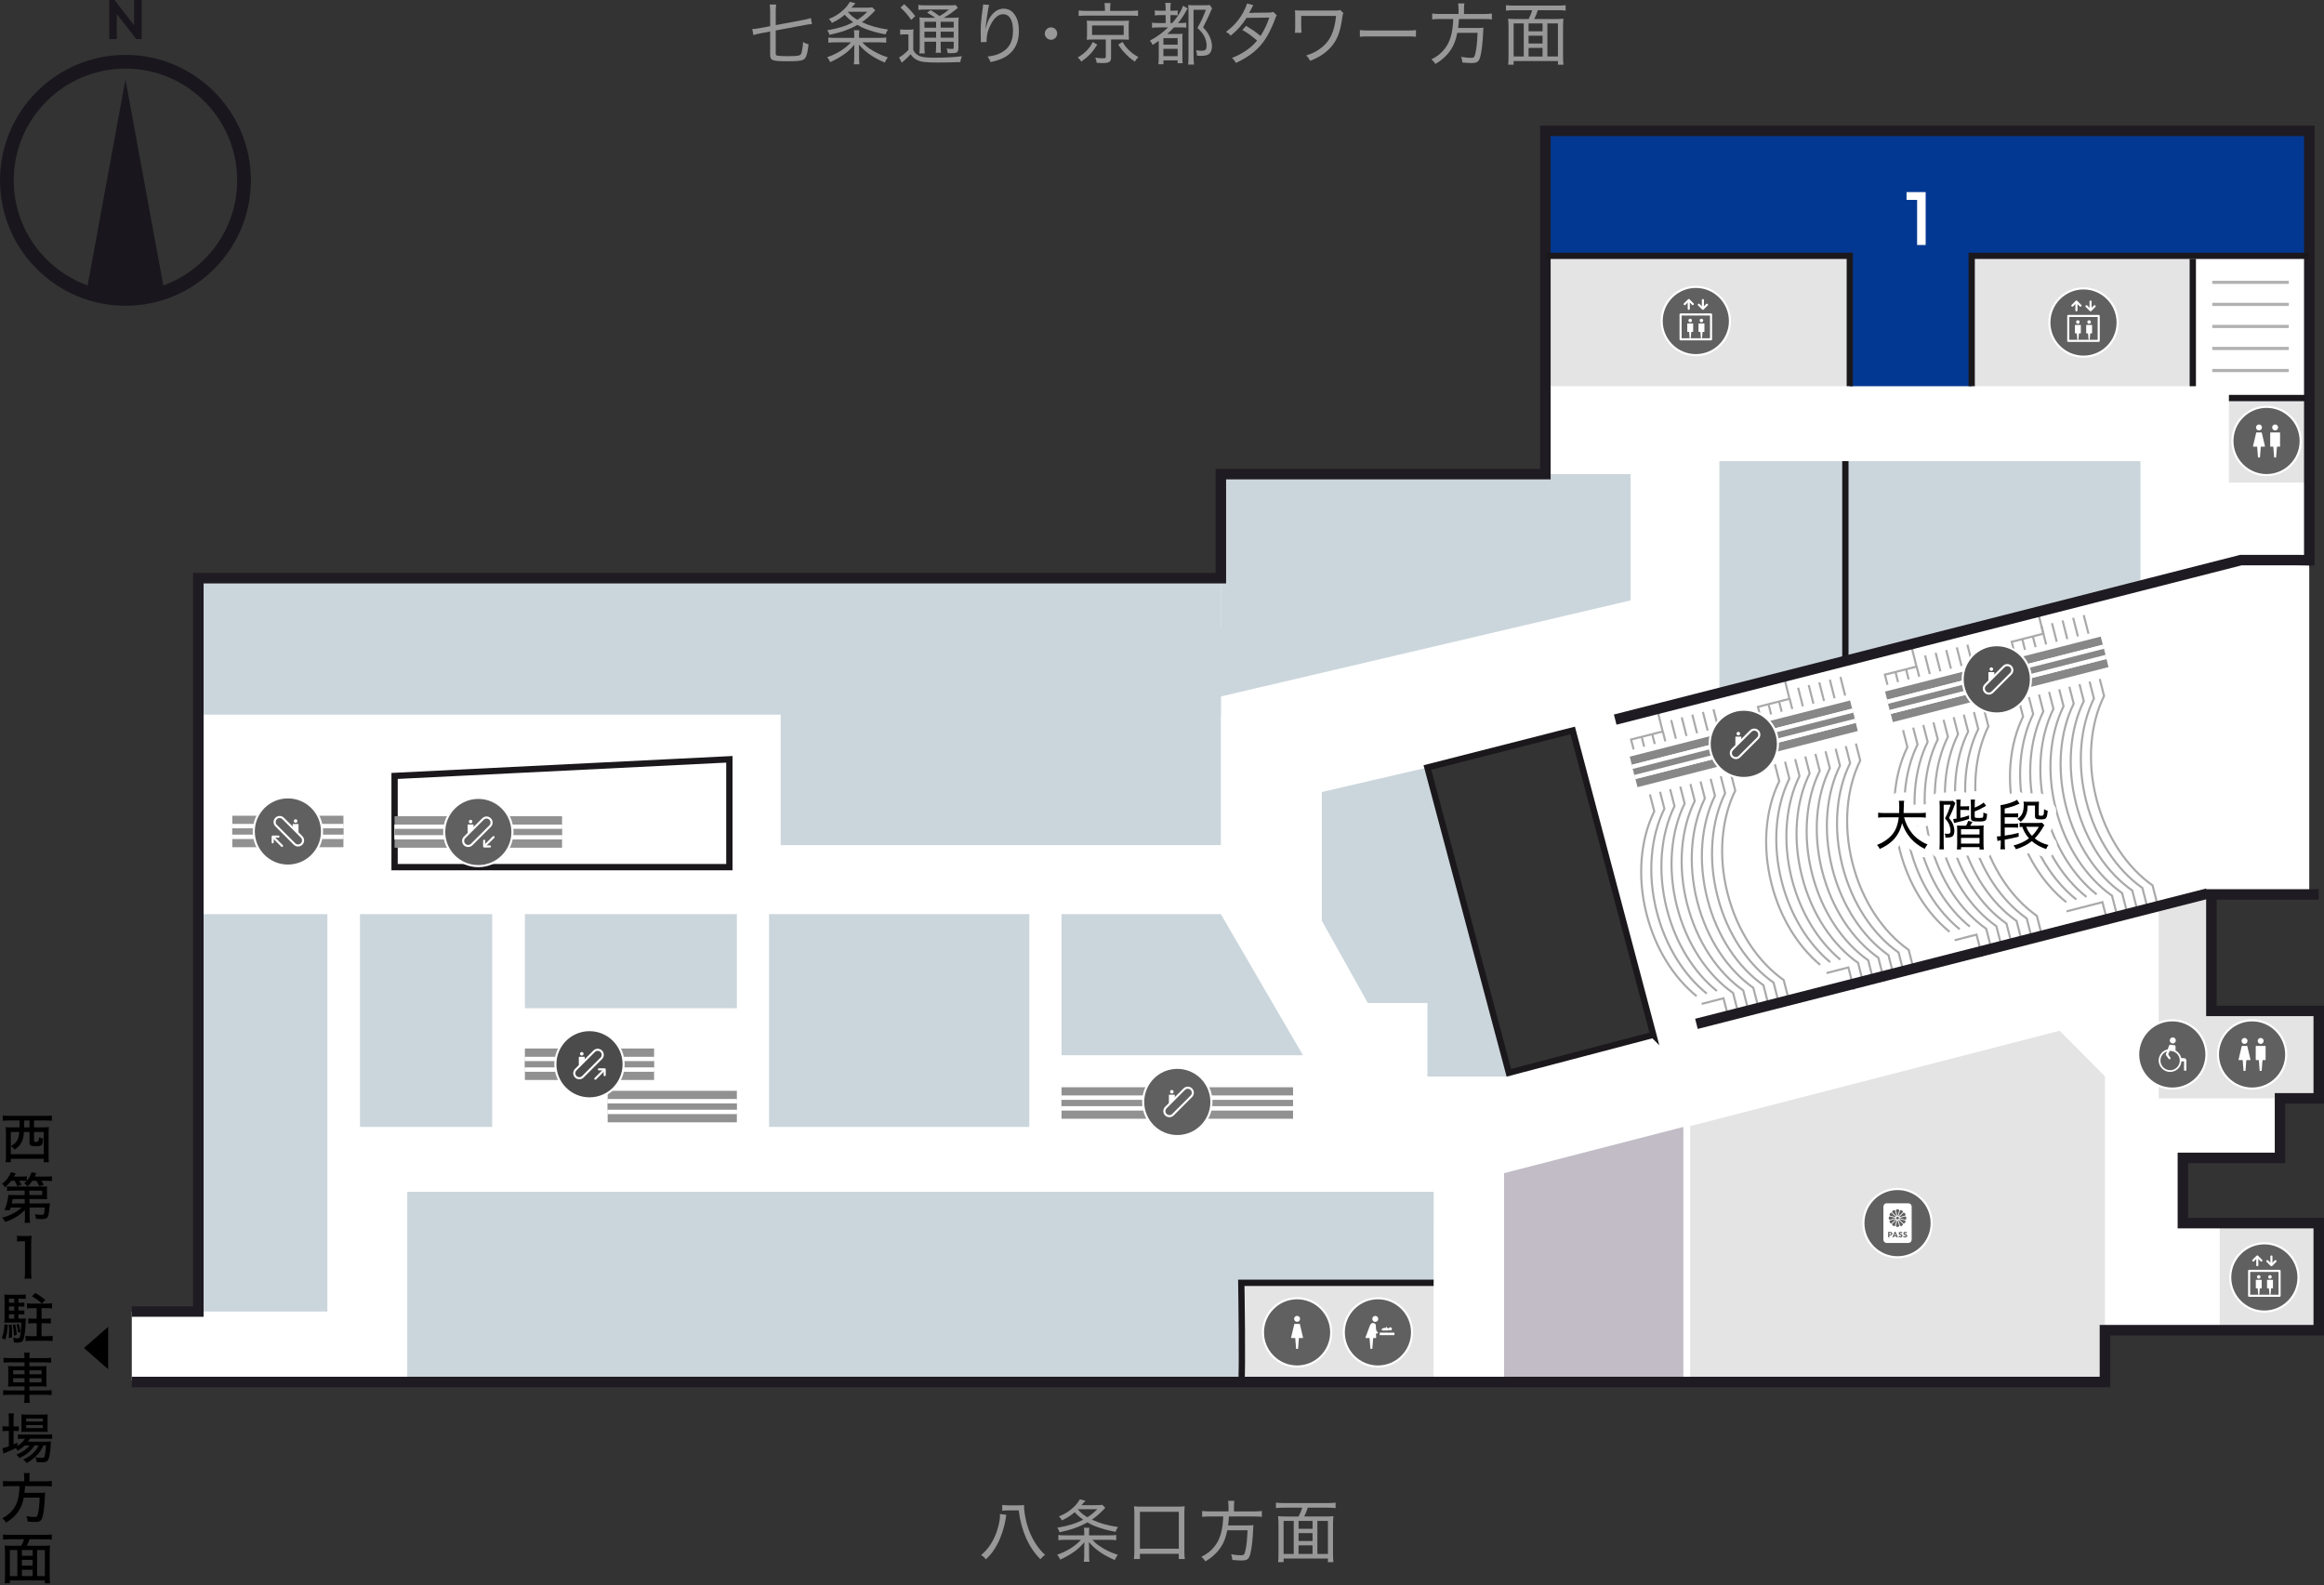 <?xml version="1.0" encoding="UTF-8"?><svg id="_レイヤー_2" xmlns="http://www.w3.org/2000/svg" xmlns:xlink="http://www.w3.org/1999/xlink" viewBox="0 0 1107.22 755.18"><rect x="0" y="0" width="1107.22" height="755.18" fill="#333333" stroke="none"/><defs><style>.cls-1,.cls-2,.cls-3,.cls-4,.cls-5,.cls-6,.cls-7,.cls-8,.cls-9,.cls-10,.cls-11,.cls-12,.cls-13{fill:none;}.cls-14{fill:#033892;}.cls-15{fill:#cbd6dc;}.cls-2{stroke-width:7px;}.cls-2,.cls-3,.cls-5,.cls-6,.cls-16,.cls-7,.cls-8,.cls-17,.cls-10,.cls-11,.cls-18,.cls-12,.cls-13{stroke-miterlimit:10;}.cls-2,.cls-4,.cls-16,.cls-9,.cls-17,.cls-18{stroke:#fff;}.cls-19{fill:#e4e4e4;}.cls-20{fill:#c1bcc6;}.cls-21,.cls-18{fill:#606060;}.cls-3{stroke:#1f1b22;stroke-width:5px;}.cls-22{clip-path:url(#clippath-1);}.cls-23{fill:#fff;}.cls-4{stroke-width:8px;}.cls-4,.cls-9{stroke-linecap:round;stroke-linejoin:round;}.cls-5,.cls-6{stroke:#919191;}.cls-5,.cls-7,.cls-12,.cls-13{stroke-width:3px;}.cls-6,.cls-11{stroke-width:15px;}.cls-24{fill:#19171d;}.cls-16{fill:#4b4b4b;}.cls-7{stroke:#1d191f;}.cls-8{stroke:#b1b1b1;stroke-dasharray:1.5 9;stroke-width:80px;}.cls-17{fill:#555;}.cls-10{stroke:#a9a9a9;}.cls-11,.cls-13{stroke:#878787;}.cls-12{stroke:#1b181c;}.cls-25{fill:#989898;}.cls-26{clip-path:url(#clippath);}</style><symbol id="_新規シンボル_10" viewBox="0 0 33.51 33.51"><circle class="cls-17" cx="16.76" cy="16.76" r="16.26"/><path class="cls-9" d="M11.3,22.83h0c-.94-.94-.94-2.45,0-3.39l8.76-8.76c.94-.94,2.45-.94,3.39,0h0c.94.94.94,2.45,0,3.39l-8.76,8.76c-.94.94-2.45.94-3.39,0Z"/><path class="cls-23" d="M14.16,12.75c.47,0,.85-.38.85-.85s-.38-.85-.85-.85-.85.38-.85.85.38.85.85.85Z"/><path class="cls-23" d="M12.86,17.34h.42l2.29-2.18v-1.74c0-.05-.04-.1-.1-.1h-2.61c-.05,0-.1.04-.1.1v3.82c0,.05.04.1.1.1Z"/></symbol><symbol id="_新規シンボル_27" viewBox="0 0 33.51 33.51"><circle class="cls-16" cx="16.76" cy="16.76" r="16.26"/><path class="cls-9" d="M10.22,22.72h0c-.94-.94-.94-2.45,0-3.39l8.76-8.76c.94-.94,2.45-.94,3.39,0h0c.94.94.94,2.45,0,3.39l-8.76,8.76c-.94.94-2.45.94-3.39,0Z"/><polyline class="cls-9" points="21.26 19.2 24 19.2 24 21.93"/><line class="cls-9" x1="23.56" y1="19.63" x2="19.54" y2="23.65"/><path class="cls-23" d="M13.08,12.63c.47,0,.85-.38.85-.85s-.38-.85-.85-.85-.85.38-.85.85.38.85.85.85Z"/><path class="cls-23" d="M11.78,17.22h.42l2.29-2.18v-1.74c0-.05-.04-.1-.1-.1h-2.61c-.05,0-.1.04-.1.1v3.82c0,.05.04.1.1.1Z"/></symbol><symbol id="_新規シンボル_30" viewBox="0 0 33.51 33.51"><circle class="cls-18" cx="16.76" cy="16.76" r="16.26"/><path class="cls-9" d="M11.3,22.83h0c-.94-.94-.94-2.45,0-3.39l8.76-8.76c.94-.94,2.45-.94,3.39,0h0c.94.94.94,2.45,0,3.39l-8.76,8.76c-.94.94-2.45.94-3.39,0Z"/><path class="cls-23" d="M14.16,12.75c.47,0,.85-.38.85-.85s-.38-.85-.85-.85-.85.38-.85.85.38.85.85.85Z"/><path class="cls-23" d="M12.86,17.34h.42l2.29-2.18v-1.74c0-.05-.04-.1-.1-.1h-2.61c-.05,0-.1.04-.1.1v3.82c0,.05.04.1.1.1Z"/></symbol><symbol id="_新規シンボル_31" viewBox="0 0 33.51 33.51"><circle class="cls-18" cx="16.76" cy="16.76" r="16.26"/><path class="cls-9" d="M10.22,22.72h0c-.94-.94-.94-2.45,0-3.39l8.76-8.76c.94-.94,2.45-.94,3.39,0h0c.94.94.94,2.45,0,3.39l-8.76,8.76c-.94.94-2.45.94-3.39,0Z"/><polyline class="cls-9" points="22.28 23.65 19.54 23.65 19.54 20.92"/><line class="cls-9" x1="19.97" y1="23.22" x2="24" y2="19.2"/><path class="cls-23" d="M13.08,12.63c.47,0,.85-.38.85-.85s-.38-.85-.85-.85-.85.38-.85.85.38.85.85.85Z"/><path class="cls-23" d="M11.78,17.22h.42l2.29-2.18v-1.74c0-.05-.04-.1-.1-.1h-2.61c-.05,0-.1.04-.1.1v3.82c0,.05.04.1.1.1Z"/></symbol><symbol id="_新規シンボル_32" viewBox="0 0 33.51 33.51"><circle class="cls-21" cx="16.76" cy="16.76" r="16.26"/><path class="cls-23" d="M16.76,33.51C7.52,33.51,0,26,0,16.76S7.52,0,16.76,0s16.76,7.52,16.76,16.76-7.52,16.76-16.76,16.76ZM16.76,1C8.07,1,1,8.07,1,16.76s7.07,15.76,15.76,15.76,15.76-7.07,15.76-15.76S25.44,1,16.76,1Z"/><path class="cls-23" d="M21.92,7.29h-10.32c-.87,0-1.58.71-1.58,1.58v15.76c0,.87.71,1.58,1.58,1.58h10.32c.87,0,1.58-.71,1.58-1.58v-15.76c0-.87-.71-1.58-1.58-1.58ZM20.98,14.35c0,.31-.15.61-.4.8-.02.01-.04.02-.07.02,0,0-.02,0-.03,0l-2.6-.7s-.08-.06-.08-.11.03-.1.08-.11l2.62-.7s.02,0,.03,0c.03,0,.05,0,.07.02.24.19.38.48.38.78ZM20.42,16.46c-.16.27-.43.45-.74.49,0,0,0,0-.01,0-.03,0-.06-.01-.08-.03l-1.9-1.91s-.04-.09-.02-.14c.02-.04.06-.06.1-.06,0,0,.02,0,.03,0l2.62.71s.06.03.08.07c.11.29.09.6-.06.87ZM19.68,11.75s.01,0,.02,0c.3.04.57.22.72.49.16.27.18.6.05.89-.01.03-.04.06-.07.06l-2.61.69s-.02,0-.03,0c-.04,0-.08-.02-.1-.06-.03-.04-.02-.1.02-.14l1.92-1.91s.05-.03.08-.03ZM18,10.63c.12-.05.24-.07.37-.07.17,0,.35.05.5.13.27.16.45.43.49.74,0,.03,0,.07-.03.09l-1.91,1.9s-.05.03-.08.03c-.02,0-.04,0-.06-.01-.04-.03-.07-.08-.05-.13l.71-2.62s.03-.06.07-.08ZM16.76,15.02c-.37,0-.67-.3-.67-.67s.3-.67.67-.67.67.3.67.67-.3.67-.67.67ZM16.86,15.48l.7,2.62s0,.07-.02.1c-.19.24-.48.38-.78.38s-.61-.15-.8-.4c-.02-.03-.03-.06-.02-.1l.7-2.6s.06-.08.11-.08h0c.05,0,.1.03.11.08ZM15.98,10.51c.19-.24.48-.38.78-.38s.61.15.8.4c.02.03.03.06.02.1l-.7,2.6s-.06.08-.11.08h0c-.05,0-.1-.03-.11-.08l-.7-2.62s0-.07.02-.1ZM14.64,10.69c.15-.09.32-.13.5-.13.13,0,.27.03.39.08.03.01.06.04.06.07l.69,2.61s0,.1-.05.13c-.02.01-.04.01-.06.01-.03,0-.06-.01-.08-.03l-1.91-1.92s-.04-.06-.03-.1c.04-.3.22-.57.49-.72ZM13.1,12.24c.16-.27.43-.45.74-.49,0,0,0,0,.01,0,.03,0,.06.01.08.03l1.9,1.91s.04.09.02.14c-.02.04-.06.06-.1.06,0,0-.02,0-.03,0l-2.62-.71s-.06-.03-.08-.07c-.11-.29-.09-.6.06-.87ZM15.85,14.87s.02.1-.02.14l-1.92,1.91s-.05.03-.08.03c0,0-.01,0-.02,0-.3-.04-.57-.22-.72-.49-.16-.27-.18-.6-.05-.89.01-.03.04-.06.07-.06l2.61-.69s.02,0,.03,0c.04,0,.08.02.1.06ZM12.93,13.56s.04-.02.07-.02c0,0,.02,0,.03,0l2.6.7s.08.06.08.11c0,.05-.03.1-.08.11l-2.62.7s-.02,0-.03,0c-.03,0-.05,0-.07-.02-.24-.19-.38-.48-.38-.78s.15-.61.4-.8ZM14.17,22.19c-.08.13-.18.22-.32.29-.14.07-.29.1-.45.1h-.51v.95h-.59v-2.62h1.1c.17,0,.32.03.45.1.13.07.24.16.32.29.08.12.12.27.12.45s-.04.32-.12.44ZM14.15,17.27s0-.07.03-.09l1.91-1.9s.05-.03.08-.03c.02,0,.04,0,.06.01.04.03.07.08.05.13l-.71,2.62s-.03.06-.07.08c-.12.05-.24.07-.37.07-.17,0-.35-.05-.5-.13-.27-.16-.45-.43-.49-.74ZM16.29,23.53l-.17-.47h-1.03l-.17.47h-.6l1.03-2.62h.53l1.03,2.62h-.62ZM18.84,23.36c-.18.14-.43.21-.74.21-.22,0-.4-.03-.56-.1s-.29-.18-.42-.32l.38-.38c.08.1.18.17.28.22s.22.08.36.08c.12,0,.22-.02.28-.07s.1-.11.1-.19c0-.07-.02-.13-.06-.17-.04-.04-.1-.08-.18-.11-.07-.03-.15-.06-.24-.09-.09-.03-.17-.06-.26-.1s-.17-.09-.24-.14c-.07-.06-.13-.13-.18-.22s-.07-.2-.07-.33c0-.16.04-.3.12-.42.08-.12.19-.21.33-.27s.3-.09.48-.09.35.03.5.1c.15.06.28.15.38.26l-.38.38c-.08-.08-.16-.14-.24-.18-.08-.04-.17-.06-.27-.06s-.18.02-.24.06c-.06.04-.09.09-.09.16,0,.06.02.12.07.16.04.04.1.08.18.11s.15.06.24.09c.09.03.18.06.26.1.09.04.17.09.24.15s.13.14.18.23c.05.09.07.21.07.34,0,.25-.09.45-.27.59ZM18.87,18.01c-.15.09-.32.13-.5.13-.13,0-.27-.03-.39-.08-.03-.01-.06-.04-.06-.07l-.69-2.61s0-.1.05-.13c.02-.01.04-.01.06-.01.03,0,.06.01.08.03l1.91,1.92s.04.06.03.1c-.04.3-.22.57-.49.72ZM21.09,23.36c-.18.14-.43.21-.74.21-.22,0-.4-.03-.56-.1s-.29-.18-.42-.32l.38-.38c.08.1.18.17.28.22s.22.08.36.08c.12,0,.22-.02.28-.07s.1-.11.1-.19c0-.07-.02-.13-.06-.17-.04-.04-.1-.08-.18-.11-.07-.03-.15-.06-.24-.09-.09-.03-.17-.06-.26-.1s-.17-.09-.24-.14c-.07-.06-.13-.13-.18-.22s-.07-.2-.07-.33c0-.16.04-.3.12-.42.08-.12.19-.21.33-.27s.3-.09.48-.09.35.03.5.1c.15.06.28.15.38.26l-.38.38c-.08-.08-.16-.14-.24-.18-.08-.04-.17-.06-.27-.06s-.18.02-.24.06c-.06.04-.09.09-.09.16,0,.06.02.12.07.16.04.04.1.08.18.11s.15.06.24.09c.09.03.18.06.26.1.09.04.17.09.24.15s.13.14.18.23c.05.09.07.21.07.34,0,.25-.09.45-.27.59Z"/><path class="cls-23" d="M13.51,21.41c-.06-.03-.12-.04-.19-.04h-.43v.75h.43c.07,0,.14-.01.19-.04s.1-.07.14-.13c.03-.06.05-.13.05-.2s-.02-.15-.05-.21c-.03-.06-.08-.1-.14-.13Z"/><polygon class="cls-23" points="15.27 22.59 15.95 22.59 15.62 21.66 15.27 22.59"/></symbol><symbol id="_新規シンボル_33" viewBox="0 0 33.51 33.51"><circle class="cls-21" cx="16.76" cy="16.76" r="16.26"/><path class="cls-23" d="M16.76,33.51C7.52,33.51,0,26,0,16.76S7.52,0,16.76,0s16.76,7.52,16.76,16.76-7.52,16.76-16.76,16.76ZM16.76,1C8.07,1,1,8.07,1,16.76s7.07,15.76,15.76,15.76,15.76-7.07,15.76-15.76S25.44,1,16.76,1Z"/><path class="cls-23" d="M13.16,11.74c.78,0,1.42-.64,1.42-1.42s-.64-1.42-1.42-1.42-1.42.64-1.42,1.42.64,1.42,1.42,1.42Z"/><path class="cls-23" d="M13.63,24.47l.38-4.87c0-.08.08-.15.16-.15h1.67c.1,0,.18-.1.16-.2l-1.51-6.42c-.02-.07-.08-.12-.16-.12h-2.35c-.08,0-.14.05-.16.12l-1.51,6.42c-.02.1.05.2.16.2h1.67c.08,0,.15.06.16.15l.38,4.87c0,.08.08.15.16.15h.63c.08,0,.15-.06.16-.15Z"/><path class="cls-23" d="M20.85,11.74c.78,0,1.42-.64,1.42-1.42s-.64-1.42-1.42-1.42-1.42.64-1.42,1.42.64,1.42,1.42,1.42Z"/><path class="cls-23" d="M21.33,24.47l.38-4.87c0-.08.08-.15.16-.15h1.17c.09,0,.16-.07.16-.16v-6.42c0-.09-.07-.16-.16-.16h-4.38c-.09,0-.16.07-.16.16v6.42c0,.09.07.16.16.16h1.17c.08,0,.15.06.16.15l.38,4.87c0,.08.08.15.16.15h.63c.08,0,.15-.06.16-.15Z"/></symbol><symbol id="_新規シンボル_34" viewBox="0 0 33.51 33.51"><circle class="cls-21" cx="16.76" cy="16.76" r="16.26"/><path class="cls-23" d="M16.76,33.51C7.52,33.51,0,26,0,16.76S7.52,0,16.76,0s16.76,7.52,16.76,16.76-7.52,16.76-16.76,16.76ZM16.76,1C8.07,1,1,8.07,1,16.76s7.07,15.76,15.76,15.76,15.76-7.07,15.76-15.76S25.44,1,16.76,1Z"/><path class="cls-23" d="M17,11.53c.8,0,1.45-.65,1.45-1.45s-.65-1.45-1.45-1.45-1.45.65-1.45,1.45.65,1.45,1.45,1.45Z"/><path class="cls-23" d="M22.49,18.56l-1.48-.1c-.35-1.55-1.35-2.85-2.71-3.59v-1.95c0-.31-.25-.56-.56-.56l-1.96-.24c-.23,0-.44.14-.52.36l-.71,1.86c-2.47.53-4.32,2.75-4.28,5.39.04,2.82,2.34,5.21,5.16,5.35,2.99.15,5.48-2.12,5.69-5.03h1.05c.09,0,.17.07.17.17v4.1c0,.09.07.17.17.17h.78c.09,0,.17-.07.17-.17v-4.73c0-.54-.42-.98-.95-1.02ZM15.71,24.26c-2.54,0-4.61-2.07-4.61-4.61,0-2.01,1.29-3.72,3.09-4.35l-.6,1.56,1.43,1.99c.18.25.53.28.76.08.18-.17.21-.45.07-.65l-1.06-1.57.73-1.65c.07,0,.13,0,.2,0,2.54,0,4.61,2.07,4.61,4.61s-2.07,4.61-4.61,4.61Z"/></symbol><symbol id="_新規シンボル_35" viewBox="0 0 33.51 33.51"><circle class="cls-21" cx="16.76" cy="16.76" r="16.26"/><path class="cls-23" d="M16.76,33.51C7.52,33.51,0,26,0,16.76S7.52,0,16.76,0s16.76,7.52,16.76,16.76-7.52,16.76-16.76,16.76ZM16.76,1C8.07,1,1,8.07,1,16.76s7.07,15.76,15.76,15.76,15.76-7.07,15.76-15.76S25.44,1,16.76,1Z"/><path class="cls-23" d="M24.01,25.98h-14.51c-.28,0-.5-.22-.5-.5v-11.85c0-.28.22-.5.5-.5h14.51c.28,0,.5.22.5.5v11.85c0,.28-.22.5-.5.5ZM10,24.98h13.51v-10.85h-13.51v10.85Z"/><path class="cls-23" d="M11.45,9.21c-.13,0-.26-.05-.35-.15-.2-.2-.2-.51,0-.71l1.94-1.94c.09-.09.22-.15.35-.15h0c.13,0,.26.05.35.15l1.94,1.94c.2.2.2.51,0,.71s-.51.2-.71,0l-1.58-1.58-1.58,1.58c-.1.1-.23.15-.35.15Z"/><path class="cls-23" d="M13.39,11.44c-.28,0-.5-.22-.5-.5v-3.55c0-.28.22-.5.5-.5s.5.22.5.5v3.55c0,.28-.22.5-.5.5Z"/><path class="cls-23" d="M20.12,11.44c-.13,0-.26-.05-.35-.15l-1.94-1.94c-.2-.2-.2-.51,0-.71s.51-.2.71,0l1.58,1.58,1.58-1.58c.2-.2.51-.2.71,0s.2.51,0,.71l-1.94,1.94c-.1.1-.23.15-.35.15Z"/><path class="cls-23" d="M20.12,10.83c-.28,0-.5-.22-.5-.5v-3.55c0-.28.22-.5.5-.5s.5.22.5.5v3.55c0,.28-.22.5-.5.5Z"/><path class="cls-23" d="M14.08,17.35c.47,0,.85-.38.85-.85s-.38-.85-.85-.85-.85.38-.85.85.38.85.85.85Z"/><path class="cls-23" d="M14.36,24.92l.23-2.9c0-.05.05-.09.1-.09h.7c.05,0,.1-.04.1-.1v-3.82c0-.05-.04-.1-.1-.1h-2.61c-.05,0-.1.04-.1.1v3.82c0,.05.04.1.1.1h.7c.05,0,.09.04.1.09l.23,2.9c0,.05.05.09.1.09h.37c.05,0,.09-.04.1-.09Z"/><path class="cls-23" d="M19.43,17.35c.47,0,.85-.38.85-.85s-.38-.85-.85-.85-.85.38-.85.85.38.85.85.85Z"/><path class="cls-23" d="M19.72,24.92l.23-2.9c0-.05.05-.09.1-.09h.7c.05,0,.1-.04.1-.1v-3.82c0-.05-.04-.1-.1-.1h-2.61c-.05,0-.1.04-.1.1v3.82c0,.05.04.1.1.1h.7c.05,0,.09.04.1.09l.23,2.9c0,.05.05.09.1.09h.37c.05,0,.09-.04.1-.09Z"/></symbol><symbol id="_新規シンボル_36" viewBox="0 0 33.51 33.51"><circle class="cls-21" cx="16.76" cy="16.76" r="16.26"/><path class="cls-23" d="M16.76,33.51C7.52,33.51,0,26,0,16.76S7.52,0,16.76,0s16.76,7.52,16.76,16.76-7.52,16.76-16.76,16.76ZM16.76,1C8.07,1,1,8.07,1,16.76s7.07,15.76,15.76,15.76,15.76-7.07,15.76-15.76S25.44,1,16.76,1Z"/><path class="cls-23" d="M15.5,8.92c-.78,0-1.42.63-1.42,1.42s.63,1.42,1.42,1.42,1.42-.63,1.42-1.42-.63-1.42-1.42-1.42Z"/><rect class="cls-23" x="17.61" y="16.87" width="7.02" height="1.2" rx=".13" ry=".13"/><path class="cls-23" d="M16.38,16.41c-.68-.53-.57-2.5-.59-2.56v-.02s-.03-.58-.03-.58c-.05-.25-.18-.44-.33-.58-.27-.26-.65-.37-1.02-.38-.7-.02-1.17.45-1.54,1.41-.38.96-2.06,5.55-2.06,5.55-.02.1.05.2.16.2h1.66c.08,0,.15.06.16.15l.38,4.85c0,.08.08.15.16.15h.62c.08,0,.15-.06.16-.15l.38-4.85c0-.08.08-.15.16-.15h1.12c.1,0,.18-.1.16-.2l-.09-2.03c.39.16.81.15.92-.14.09-.24-.08-.42-.39-.66Z"/><path class="cls-23" d="M19.05,15.85h2.43c.28,0,.49-.14.61-.3.14.18.35.3.59.3.42,0,.75-.34.75-.75s-.34-.75-.75-.75c-.35,0-.64.24-.72.56-.16-.1-.4-.2-.74-.26-.01-.02-.03-.03-.04-.05-.21-.28-.25-.49-.44-.48-.17.01-.2.26-.12.48-.23,0-.48,0-.77.05-1.81.23-1.39,1.21-.8,1.21Z"/></symbol><symbol id="_新規シンボル_37" viewBox="0 0 33.51 33.51"><circle class="cls-21" cx="16.76" cy="16.76" r="16.26"/><path class="cls-23" d="M16.76,33.51C7.52,33.51,0,26,0,16.76S7.52,0,16.76,0s16.76,7.52,16.76,16.76-7.52,16.76-16.76,16.76ZM16.76,1C8.07,1,1,8.07,1,16.76s7.07,15.76,15.76,15.76,15.76-7.07,15.76-15.76S25.44,1,16.76,1Z"/><path class="cls-23" d="M16.76,11.74c.78,0,1.42-.64,1.42-1.42s-.64-1.42-1.42-1.42-1.42.64-1.42,1.42.64,1.42,1.42,1.42Z"/><path class="cls-23" d="M17.23,24.47l.38-4.87c0-.08.08-.15.16-.15h1.67c.1,0,.18-.1.16-.2l-1.51-6.42c-.02-.07-.08-.12-.16-.12h-2.35c-.08,0-.14.05-.16.12l-1.51,6.42c-.02.1.05.2.16.2h1.67c.08,0,.15.06.16.15l.38,4.87c0,.08.08.15.16.15h.63c.08,0,.15-.06.16-.15Z"/></symbol><symbol id="_新規シンボル_38" viewBox="0 0 33.51 33.51"><circle class="cls-18" cx="16.76" cy="16.76" r="16.26"/><path class="cls-9" d="M23.29,22.72h0c.94-.94.94-2.45,0-3.39l-8.76-8.76c-.94-.94-2.45-.94-3.39,0h0c-.94.94-.94,2.45,0,3.39l8.76,8.76c.94.94,2.45.94,3.39,0Z"/><polyline class="cls-9" points="12.25 19.2 9.52 19.2 9.52 21.93"/><line class="cls-9" x1="9.95" y1="19.63" x2="13.97" y2="23.65"/><path class="cls-23" d="M20.43,12.63c-.47,0-.85-.38-.85-.85s.38-.85.85-.85c.47,0,.85.38.85.85,0,.47-.38.85-.85.85Z"/><path class="cls-23" d="M21.73,17.22h-.42s-2.29-2.18-2.29-2.18v-1.74c0-.05.04-.1.1-.1h1.3s1.3,0,1.3,0c.05,0,.1.04.1.1v3.82c0,.05-.04.1-.1.1Z"/></symbol><clipPath id="clippath"><rect class="cls-1" x="1048.79" y="136.03" width="46.87" height="36.45" transform="translate(1226.48 -917.98) rotate(90)"/></clipPath><clipPath id="clippath-1"><polygon class="cls-1" points="1007.46 276.58 754.93 340.38 799.93 498.3 1039.66 434.2 1007.46 276.58"/></clipPath></defs><g id="_レイヤー_1-2"><path class="cls-24" d="M59.77,26.15C26.81,26.15,0,52.96,0,85.91s26.81,59.77,59.77,59.77,59.77-26.81,59.77-59.77-26.81-59.77-59.77-59.77ZM77.8,135.98l-18.03-98.15-18.03,98.15c-20.5-7.4-35.19-27.05-35.19-50.07,0-29.35,23.87-53.22,53.22-53.22s53.22,23.87,53.22,53.22c0,23.02-14.69,42.67-35.19,50.07Z"/><polygon class="cls-24" points="55.64 6.64 64.92 18.64 67.49 18.64 67.49 0 63.89 0 63.89 12.03 54.56 0 52.04 0 52.04 18.64 55.64 18.64 55.64 6.64"/><path class="cls-25" d="M366.92,5.7c0-1.34-.06-2.69-.19-3.55h3.04c-.13,1.09-.19,2.24-.19,3.55v6.27l13.25-2.5c1.31-.22,2.59-.58,3.49-.9l.51,2.91c-.99.03-1.86.13-3.46.45l-13.79,2.59v10.88c0,.64.13.9.48,1.02.64.22,2.53.35,5.38.35,2.59,0,4.51-.13,5.31-.38.51-.16.9-.54,1.06-1.06.35-1.12.64-2.82.8-5.31,1.09.64,1.6.83,2.62,1.09-.42,3.74-.93,5.73-1.7,6.66-.99,1.15-2.59,1.41-8.61,1.41-7.04,0-8-.38-8-3.26v-10.91l-4.51.86c-1.92.35-2.62.54-3.46.86l-.54-2.88c.99-.03,2.08-.16,3.62-.45l4.9-.93v-6.78Z"/><path class="cls-25" d="M418.63,18.05c1.73,0,2.59-.03,3.58-.19v2.5c-1.06-.13-2.18-.19-3.71-.19h-7.68c1.18,1.25,2.08,2.05,3.52,3.01,2.75,1.86,5.18,3.01,8.64,4.16-.64.83-.93,1.34-1.44,2.46-5.38-2.27-9.09-4.83-12.35-8.54.06.99.1,1.98.1,2.69v3.65c0,1.63.03,2.18.19,3.04h-2.72c.16-.96.22-1.57.22-3.04v-3.62c0-.74.03-1.73.06-2.66-1.73,1.98-2.94,3.14-4.61,4.35-1.82,1.34-4.32,2.78-6.91,3.94-.38-.93-.77-1.57-1.44-2.34,4.7-1.63,8.64-4.1,11.33-7.1h-7.1c-1.47,0-2.66.06-3.65.19v-2.5c.86.16,1.63.19,3.26.19h9.06v-1.5c0-1.06-.03-1.34-.16-2.14h2.59c-.1.64-.13,1.22-.13,2.14v1.5h9.34ZM417,4.96c-.22.19-.29.22-.54.54-1.95,2.08-3.84,3.71-5.82,5.06,3.68,1.73,7.46,2.78,12.45,3.52-.61.83-.83,1.31-1.18,2.3-3.94-.74-6.56-1.47-9.66-2.66-1.25-.45-2.11-.9-3.74-1.86-3.87,2.18-7.81,3.55-13.31,4.74-.29-.96-.48-1.38-1.06-2.18,5.22-.9,8.7-1.95,12.35-3.81-1.47-1.06-2.56-1.98-4.06-3.58-1.89,1.63-3.46,2.62-6.08,3.9-.35-.74-.67-1.15-1.44-1.89,2.5-1.02,4.29-2.08,6.02-3.55,1.89-1.57,2.91-2.82,3.97-4.61l2.66.67c-.16.16-.8.9-1.89,2.11h6.97c1.47,0,2.11-.03,2.94-.16l1.44,1.44ZM403.91,5.67c1.73,1.89,2.69,2.66,4.58,3.78,1.92-1.28,3.07-2.21,4.7-3.84h-9.21l-.06.06Z"/><path class="cls-25" d="M428.87,13.99c.74.13,1.28.16,2.3.16h1.66c.96,0,1.66-.03,2.4-.16-.1,1.02-.13,1.79-.13,3.42v6.4c.64,1.31,1.28,1.95,2.62,2.69,1.28.7,3.46.99,7.29.99,5.12,0,9.25-.22,13.28-.7-.38.93-.64,1.79-.8,2.78-3.39.13-7.55.22-10.59.22-6.21,0-8.35-.29-10.33-1.38-1.06-.58-1.7-1.18-2.75-2.56-1.06,1.18-1.25,1.34-2.18,2.24-.61.54-.67.61-1.15,1.02-.35.29-.45.38-.86.77l-1.28-2.53c1.15-.54,2.85-1.89,4.45-3.55v-7.42h-1.86c-.86,0-1.41.03-2.08.16v-2.56ZM430.79,1.99c2.21,2.02,3.62,3.52,5.25,5.7l-1.92,1.79c-1.63-2.37-2.94-3.87-5.12-5.89l1.79-1.6ZM445.57,8.45c-1.15-.86-2.66-1.76-3.9-2.43l1.76-1.18c1.54.93,2.34,1.47,4.19,2.82,1.89-1.09,2.85-1.76,4.48-3.1h-11.33c-1.5,0-2.3.03-3.23.16v-2.37c.9.16,1.76.19,3.49.19h10.94c1.92,0,2.75-.03,3.33-.16l1.06,1.38c-.29.22-.45.32-.8.61-2.27,1.86-3.81,2.91-5.95,4.1h3.71c1.73,0,2.69-.03,3.42-.16-.1.86-.13,2.02-.13,3.87v10.37c0,2.37-.51,2.78-3.33,2.78q-.42,0-1.76-.03c-.13-.96-.22-1.47-.54-2.21,1.09.16,1.66.22,2.66.22.61,0,.74-.16.74-.9v-2.53h-6.21v1.76c0,1.7.03,2.59.16,3.49h-2.53c.13-.8.19-1.89.19-3.49v-1.76h-5.57v2.18c0,1.73.03,2.62.19,3.39h-2.62c.13-.86.19-1.79.19-3.39v-10.11c0-1.92-.03-2.75-.13-3.65.93.13,1.95.16,3.49.16h4.03ZM440.42,10.37v2.82h5.57v-2.82h-5.57ZM440.42,17.95h5.57v-2.85h-5.57v2.85ZM448.16,13.18h6.21v-2.82h-6.21v2.82ZM454.37,15.1h-6.21v2.85h6.21v-2.85Z"/><path class="cls-25" d="M469.7,13.34q.06-.22.22-.86c.42-1.73,1.02-3.14,1.92-4.48,1.76-2.56,3.87-3.87,6.3-3.87,2.18,0,3.97.96,5.28,2.85,1.41,2.05,2.02,4.45,2.02,8,0,5.89-2.66,10.34-7.65,12.74-1.57.74-3.52,1.38-5.86,1.86-.48-1.28-.7-1.66-1.44-2.62,3.07-.42,4.74-.9,6.66-1.95,3.74-2.08,5.47-5.34,5.47-10.4s-1.73-7.84-4.74-7.84c-2.27,0-4.32,1.79-6.08,5.34-1.18,2.34-1.76,4.74-1.76,7.14v.77l-2.75.06c.03-.16.03-.29.03-.35,0-.1,0-.29-.03-.61,0-.32-.06-3.74-.06-4.13,0-3.23.22-5.95,1.06-11.84.06-.48.06-.64.06-1.02l2.94.22c-.38,1.12-.48,1.57-1.28,7.17-.29,2.02-.35,2.72-.45,3.84h.13Z"/><path class="cls-25" d="M503.68,15.97c0,1.63-1.34,2.98-2.94,2.98s-2.98-1.34-2.98-2.94,1.34-2.98,2.98-2.98,2.94,1.31,2.94,2.94Z"/><path class="cls-25" d="M522.79,21.25c-2.37,3.74-4.1,5.6-7.62,8.1-.61-.93-.93-1.31-1.7-1.95,2.05-1.28,2.98-2.02,4.26-3.29,1.25-1.31,1.89-2.21,2.91-4.1l2.14,1.25ZM526.41,4.1c0-1.02-.06-1.76-.19-2.62h2.91c-.16.64-.22,1.44-.22,2.59v1.12h9.66c1.63,0,2.69-.06,3.62-.22v2.66c-.86-.16-1.73-.19-3.49-.19h-21.37c-1.7,0-2.56.03-3.42.19v-2.66c.93.16,1.98.22,3.62.22h8.9v-1.09ZM520.61,18.82c-1.31,0-1.98.03-2.85.13.1-.8.13-1.41.13-2.59v-3.9c0-1.28-.03-1.66-.13-2.66q.22.03.67.06c.32.03,1.25.06,2.18.06h14.33c1.57,0,2.21-.03,2.94-.13-.1.8-.13,1.44-.13,2.66v3.9c0,1.12.03,1.79.1,2.56-.8-.06-1.7-.1-2.91-.1h-5.6v8.64c0,2.05-.86,2.59-4.16,2.59-.61,0-1.34-.03-2.69-.1-.13-.96-.26-1.5-.67-2.46,1.31.19,2.4.29,3.52.29,1.25,0,1.5-.13,1.5-.74v-8.22h-6.24ZM520.29,16.64h15.07v-4.51h-15.07v4.51ZM534.79,19.97c1.18,1.92,1.86,2.75,3.14,4,1.31,1.28,2.3,1.98,4.45,3.26-.74.67-1.22,1.28-1.7,2.11-1.98-1.34-2.82-2.05-4.26-3.52-1.47-1.5-2.24-2.46-3.68-4.54l2.05-1.31Z"/><path class="cls-25" d="M552.2,13.06c-1.63,0-2.4.03-3.33.19v-2.46c.9.16,1.7.19,3.33.19h3.14v-3.78h-2.21c-1.31,0-2.05.03-2.94.16v-2.43c.8.16,1.5.19,2.94.19h2.21v-.96c0-1.22-.03-1.92-.19-2.78h2.66c-.16.77-.19,1.5-.19,2.78v.96h.93c1.25,0,1.76-.03,2.53-.16v2.37c-.86-.1-1.41-.13-2.3-.13h-1.15v3.78h.83c1.82-2.05,2.88-3.52,4.22-6.02.42-.8.74-1.54.93-2.24l2.27,1.34c-.32.38-.42.58-.77,1.18-1.5,2.66-2.3,3.84-3.9,5.73h.45c1.82,0,2.66-.03,3.52-.16v2.37c-.86-.1-1.73-.13-3.04-.13h-2.82c-1.41,1.47-2.05,2.11-3.2,3.14h4.45c1.41,0,2.18-.03,2.85-.13-.1.9-.1,1.41-.1,3.36v7.52c0,1.47.03,2.34.13,3.17h-2.4v-1.34h-6.75v1.86h-2.43c.13-.67.19-1.92.19-3.46v-7.71c-1.06.77-1.63,1.15-2.91,1.98-.45-.99-.67-1.38-1.31-2.08,3.2-1.7,6.05-3.74,8.64-6.3h-4.26ZM554.28,21.28h6.78v-3.1h-6.78v3.1ZM554.28,26.75h6.78v-3.49h-6.78v3.49ZM577.48,3.97c-.22.45-.26.48-.58,1.25-1.28,3.01-1.54,3.55-3.71,7.81,1.7,1.82,2.4,2.82,3.14,4.42.7,1.57,1.09,3.14,1.09,4.61,0,1.82-.61,3.17-1.7,3.87-.77.45-1.92.67-3.65.67-.38,0-.48,0-1.73-.06-.1-1.18-.19-1.73-.58-2.59,1.02.16,1.79.22,2.5.22,2.14,0,2.59-.45,2.59-2.75,0-1.31-.48-3.01-1.25-4.42-.74-1.28-1.41-2.08-3.1-3.68,1.86-3.23,2.94-5.63,4-8.67h-5.86v21.76c0,1.7.06,3.2.22,4.35h-2.82c.16-.93.19-2.02.19-4.38V5.25c0-1.02-.03-1.89-.13-2.85.8.06,1.44.1,2.66.1h5.06c1.25,0,1.95-.03,2.53-.13l1.12,1.6Z"/><path class="cls-25" d="M597.09,2.43q-.35.58-1.06,2.05c-.35.7-.67,1.25-.93,1.7q.48-.1,9.44-.19c.93,0,1.54-.1,2.11-.32l1.63,1.63c-.35.54-.42.64-.93,2.11-1.15,3.1-2.82,6.56-4.26,8.83-3.23,5.06-7.55,8.61-14.27,11.74-.67-1.18-.99-1.57-1.89-2.37,2.72-1.09,4.42-1.98,6.53-3.39,2.43-1.66,3.84-2.94,5.44-4.9-2.3-2.05-4.51-3.65-7.01-5.02l1.76-1.95c2.69,1.54,4.32,2.66,6.91,4.77,1.73-2.69,3.1-5.5,4.16-8.74l-10.81.13c-2.18,3.42-4.42,5.92-7.58,8.48-.77-.9-1.15-1.18-2.24-1.82,3.49-2.56,6.08-5.47,8.13-9.12.99-1.82,1.6-3.23,1.89-4.38l2.98.77Z"/><path class="cls-25" d="M616.93,15.62c.1-.7.13-1.5.13-2.88v-5.12c0-1.25-.03-1.92-.1-2.72.83.06,1.92.13,2.98.13h15.81c1.57,0,1.98-.03,2.72-.29l1.57,1.47c-.29.61-.38.86-.51,1.92-.96,7.33-2.56,11.3-5.95,14.88-2.43,2.53-5.54,4.51-9.41,5.98-.61-1.22-.9-1.63-1.82-2.59,2.78-.86,4.54-1.73,6.62-3.23,4.58-3.26,6.78-7.87,7.58-15.58h-16.61v5.12q.06,2.37.13,2.91h-3.14Z"/><path class="cls-25" d="M647.88,14.34c1.02.13,2.21.19,4.42.19h17.98c2.56,0,3.2-.03,4.32-.19v3.17c-1.22-.13-2.14-.16-4.35-.16h-17.92c-2.53,0-3.33.03-4.45.16v-3.17Z"/><path class="cls-25" d="M694.89,4.39c0-1.09-.06-1.98-.22-2.78h3.04c-.16.67-.22,1.54-.22,2.78v2.27h9.54c1.66,0,2.75-.06,3.74-.22v2.82c-.86-.16-1.79-.19-3.68-.19h-12c-.13,2.08-.19,2.69-.42,4.26h8.77c1.73,0,2.53-.03,3.33-.16q-.13.83-.16,2.34c-.16,4.16-.67,8.7-1.22,10.94-.7,2.91-1.47,3.58-4.32,3.58-1.06,0-2.69-.1-4.35-.26-.13-1.22-.22-1.7-.61-2.69,1.79.32,3.39.48,4.77.48s1.66-.35,2.14-2.66c.51-2.43.74-4.93.93-9.25h-9.66c-.7,3.55-1.57,5.76-3.1,8.1-1.02,1.57-2.4,3.07-4.1,4.48-.99.83-1.63,1.28-3.26,2.24-.54-.96-.9-1.34-1.86-2.18,2.82-1.44,4.58-2.82,6.3-5.02,2.62-3.33,3.84-7.52,4.1-14.21h-6.33c-1.6,0-2.82.06-3.71.19v-2.82c1.06.16,2.11.22,3.71.22h8.86v-2.27Z"/><path class="cls-25" d="M728.26,9.06c.8-1.5,1.22-2.5,1.73-4.19h-8.96c-1.47,0-2.46.06-3.55.19v-2.59c1.06.13,2.08.19,3.52.19h21.38c1.38,0,2.53-.06,3.52-.19v2.59c-.99-.13-2.11-.19-3.52-.19h-9.73c-.42,1.41-1.02,2.94-1.7,4.19h10.11c1.73,0,2.66-.03,3.81-.16-.13,1.18-.19,2.27-.19,4.06v13.89c0,1.76.06,2.98.19,3.97h-2.62v-1.73h-21.12v1.73h-2.62c.16-1.12.19-2.08.19-4.03v-13.86c0-1.6-.06-2.69-.19-4.03,1.06.13,2.14.16,3.74.16h6.02ZM725.96,11.17h-4.83v15.74h4.83v-15.74ZM728.26,11.17v3.74h6.66v-3.74h-6.66ZM728.26,20.74h6.66v-3.74h-6.66v3.74ZM734.92,22.82h-6.66v4.1h6.66v-4.1ZM737.22,26.91h5.02v-15.74h-5.02v15.74Z"/><path class="cls-25" d="M479.45,721.71c-.1.38-.13.48-.38,2.21-.67,4.03-2.18,8.54-3.97,11.87-1.44,2.75-2.98,4.77-5.34,7.1-.83-.96-1.38-1.44-2.34-2.02,2.08-1.79,3.26-3.14,4.64-5.28,1.98-3.14,3.39-6.88,4.1-10.88.19-1.09.26-1.79.26-2.66,0-.16,0-.35-.06-.74l3.1.38ZM484.37,717.17c1.66,0,2.72-.03,3.55-.13-.03.32-.03.48-.03.67,0,1.57.32,3.84.9,6.5.9,4.1,2.53,7.97,4.74,11.39,1.38,2.11,2.53,3.49,4.38,5.15-1.06.8-1.25.96-2.24,2.08-5.6-5.57-9.15-13.6-10.33-23.26h-4.58c-1.38,0-2.4.06-3.26.19v-2.78c.8.13,1.86.19,3.33.19h3.55Z"/><path class="cls-25" d="M528.21,731.47c1.73,0,2.59-.03,3.58-.19v2.5c-1.06-.13-2.18-.19-3.71-.19h-7.68c1.18,1.25,2.08,2.05,3.52,3.01,2.75,1.86,5.18,3.01,8.64,4.16-.64.83-.93,1.34-1.44,2.46-5.38-2.27-9.09-4.83-12.35-8.54.06.99.1,1.98.1,2.69v3.65c0,1.63.03,2.18.19,3.04h-2.72c.16-.96.22-1.57.22-3.04v-3.62c0-.74.03-1.73.06-2.66-1.73,1.98-2.94,3.14-4.61,4.35-1.82,1.34-4.32,2.78-6.91,3.94-.38-.93-.77-1.57-1.44-2.34,4.7-1.63,8.64-4.1,11.33-7.1h-7.1c-1.47,0-2.66.06-3.65.19v-2.5c.86.16,1.63.19,3.26.19h9.06v-1.5c0-1.06-.03-1.34-.16-2.14h2.59c-.1.64-.13,1.22-.13,2.14v1.5h9.34ZM526.58,718.38c-.22.19-.29.22-.54.54-1.95,2.08-3.84,3.71-5.82,5.06,3.68,1.73,7.46,2.78,12.45,3.52-.61.83-.83,1.31-1.18,2.3-3.94-.74-6.56-1.47-9.66-2.66-1.25-.45-2.11-.9-3.74-1.86-3.87,2.18-7.81,3.55-13.31,4.74-.29-.96-.48-1.38-1.06-2.18,5.22-.9,8.7-1.95,12.35-3.81-1.47-1.06-2.56-1.98-4.06-3.58-1.89,1.63-3.46,2.62-6.08,3.9-.35-.74-.67-1.15-1.44-1.89,2.5-1.02,4.29-2.08,6.02-3.55,1.89-1.57,2.91-2.82,3.97-4.61l2.66.67c-.16.16-.8.9-1.89,2.11h6.98c1.47,0,2.11-.03,2.94-.16l1.44,1.44ZM513.49,719.08c1.73,1.89,2.69,2.66,4.58,3.78,1.92-1.28,3.07-2.21,4.7-3.84h-9.22l-.06.06Z"/><path class="cls-25" d="M540.21,742.76c.16-1.18.22-2.27.22-3.78v-17.89c0-1.41-.06-2.3-.16-3.46,1.12.13,1.92.16,3.49.16h17.18c1.54,0,2.34-.03,3.49-.16-.13,1.02-.16,1.95-.16,3.46v17.89c0,1.47.06,2.69.22,3.78h-2.88v-2.5h-18.53v2.5h-2.88ZM543.09,737.83h18.53v-17.57h-18.53v17.57Z"/><path class="cls-25" d="M585.3,717.8c0-1.09-.06-1.98-.22-2.78h3.04c-.16.67-.22,1.54-.22,2.78v2.27h9.54c1.66,0,2.75-.06,3.74-.22v2.82c-.86-.16-1.79-.19-3.68-.19h-12c-.13,2.08-.19,2.69-.42,4.26h8.77c1.73,0,2.53-.03,3.33-.16q-.13.83-.16,2.34c-.16,4.16-.67,8.7-1.22,10.94-.7,2.91-1.47,3.58-4.32,3.58-1.06,0-2.69-.1-4.35-.26-.13-1.22-.22-1.7-.61-2.69,1.79.32,3.39.48,4.77.48s1.66-.35,2.14-2.66c.51-2.43.74-4.93.93-9.25h-9.66c-.7,3.55-1.57,5.76-3.1,8.1-1.02,1.57-2.4,3.07-4.1,4.48-.99.83-1.63,1.28-3.26,2.24-.54-.96-.9-1.34-1.86-2.18,2.82-1.44,4.58-2.82,6.3-5.02,2.62-3.33,3.84-7.52,4.1-14.21h-6.33c-1.6,0-2.82.06-3.71.19v-2.82c1.06.16,2.11.22,3.71.22h8.86v-2.27Z"/><path class="cls-25" d="M618.68,722.48c.8-1.5,1.22-2.5,1.73-4.19h-8.96c-1.47,0-2.46.06-3.55.19v-2.59c1.06.13,2.08.19,3.52.19h21.37c1.38,0,2.53-.06,3.52-.19v2.59c-.99-.13-2.11-.19-3.52-.19h-9.73c-.42,1.41-1.02,2.94-1.7,4.19h10.11c1.73,0,2.66-.03,3.81-.16-.13,1.18-.19,2.27-.19,4.06v13.89c0,1.76.06,2.98.19,3.97h-2.62v-1.73h-21.12v1.73h-2.62c.16-1.12.19-2.08.19-4.03v-13.86c0-1.6-.06-2.69-.19-4.03,1.06.13,2.14.16,3.74.16h6.02ZM616.37,724.59h-4.83v15.74h4.83v-15.74ZM618.68,724.59v3.74h6.66v-3.74h-6.66ZM618.68,734.16h6.66v-3.74h-6.66v3.74ZM625.33,736.24h-6.66v4.1h6.66v-4.1ZM627.64,740.33h5.02v-15.74h-5.02v15.74Z"/><path class="cls-23" d="M1086.27,549.25v-25.7h18.44v-41.95h-50.95v-55.89h46.44v-155.02l-.26-3.76h.26s0-204.58,0-204.58h-363.94v163.53h-154.77v49.57H94.5v382.24h623.92v.72h284.43v-24.69h101.86v-50.99h-64.72v-33.47h46.28ZM718.42,511.69l-38.36-146.04,69.21-17.64,38.41,146.23-69.26,17.46ZM94.5,657.69h-31.71v-32.84h31.71v32.84Z"/><g class="cls-26"><line class="cls-8" x1="1072.21" y1="177.27" x2="1072.21" y2="128.42"/></g><rect class="cls-14" x="916.94" y="62.35" width="183.26" height="58.7"/><rect class="cls-19" x="1057.53" y="582.72" width="45.3" height="51.74"/><polygon class="cls-19" points="1028.46 481.44 1028.46 432.07 1053.57 426.13 1054.42 487.78 1028.46 481.44"/><rect class="cls-19" x="1028.46" y="481.44" width="76.25" height="41.84"/><rect class="cls-19" x="591.41" y="612.19" width="91.63" height="44.35"/><polygon class="cls-15" points="194.02 657.69 591.4 657.69 591.39 611.15 683.03 611.15 683.04 567.77 194.02 567.77 194.02 657.69"/><rect class="cls-15" x="95.52" y="435.51" width="60.44" height="189.34"/><rect class="cls-15" x="94.5" y="275.45" width="487.15" height="65.02"/><rect class="cls-14" x="736.26" y="62.35" width="215.2" height="58.7"/><rect class="cls-19" x="736.26" y="121.87" width="143.35" height="62.13"/><rect class="cls-19" x="940.55" y="123.31" width="104.16" height="60.69"/><rect class="cls-19" x="1061.92" y="190.25" width="39.18" height="39.68"/><rect class="cls-15" x="371.94" y="277.82" width="209.71" height="124.81"/><rect class="cls-14" x="881.28" y="62.35" width="58.08" height="121.65"/><rect class="cls-15" x="171.49" y="435.51" width="63" height="101.38"/><rect class="cls-15" x="366.4" y="435.51" width="124" height="101.38"/><rect class="cls-15" x="250.07" y="435.51" width="101" height="44.83"/><polygon class="cls-12" points="187.99 413.13 347.49 413.13 347.49 361.75 187.99 369.67 187.99 413.13"/><polygon class="cls-15" points="505.74 502.75 620.78 502.75 581.65 435.51 505.74 435.51 505.74 502.75"/><line class="cls-6" x1="110.69" y1="396.13" x2="163.62" y2="396.13"/><line class="cls-2" x1="110.69" y1="396.13" x2="163.62" y2="396.13"/><line class="cls-5" x1="110.69" y1="396.13" x2="163.62" y2="396.13"/><line class="cls-2" x1="163.62" y1="396.13" x2="110.69" y2="396.13"/><line class="cls-5" x1="163.62" y1="396.13" x2="110.69" y2="396.13"/><use width="33.51" height="33.51" transform="translate(120.4 379.37)" xlink:href="#_新規シンボル_38"/><line class="cls-6" x1="289.51" y1="527.19" x2="351.07" y2="527.19"/><line class="cls-2" x1="289.51" y1="527.19" x2="351.07" y2="527.19"/><line class="cls-5" x1="289.51" y1="527.19" x2="351.07" y2="527.19"/><line class="cls-2" x1="351.07" y1="527.19" x2="289.51" y2="527.19"/><line class="cls-5" x1="351.07" y1="527.19" x2="289.51" y2="527.19"/><line class="cls-6" x1="250.07" y1="507.02" x2="311.63" y2="507.02"/><line class="cls-2" x1="250.07" y1="507.02" x2="311.63" y2="507.02"/><line class="cls-5" x1="250.07" y1="507.02" x2="311.63" y2="507.02"/><line class="cls-2" x1="311.63" y1="507.02" x2="250.07" y2="507.02"/><line class="cls-5" x1="311.63" y1="507.02" x2="250.07" y2="507.02"/><line class="cls-6" x1="187.99" y1="396.37" x2="267.78" y2="396.37"/><line class="cls-2" x1="187.99" y1="396.37" x2="267.78" y2="396.37"/><line class="cls-5" x1="187.99" y1="396.37" x2="267.78" y2="396.37"/><line class="cls-2" x1="267.78" y1="396.37" x2="187.99" y2="396.37"/><line class="cls-5" x1="267.78" y1="396.37" x2="187.99" y2="396.37"/><use width="33.51" height="33.51" transform="translate(601.21 618.01)" xlink:href="#_新規シンボル_37"/><use width="33.51" height="33.51" transform="translate(639.72 618.01)" xlink:href="#_新規シンボル_36"/><use width="33.51" height="33.51" transform="translate(791.18 136.18)" xlink:href="#_新規シンボル_35"/><use width="33.51" height="33.51" transform="translate(975.88 136.9)" xlink:href="#_新規シンボル_35"/><use width="33.51" height="33.51" transform="translate(1062.05 591.84)" xlink:href="#_新規シンボル_35"/><use width="33.51" height="33.51" transform="translate(1056.2 485.6)" xlink:href="#_新規シンボル_33"/><use width="33.51" height="33.51" transform="translate(1018.19 485.6)" xlink:href="#_新規シンボル_34"/><use width="33.51" height="33.51" transform="translate(1063.09 193.33)" xlink:href="#_新規シンボル_33"/><polygon class="cls-19" points="981.26 491.06 805.23 536.5 805.23 657.69 1002.85 657.69 1002.85 512.75 981.26 491.06"/><use width="33.51" height="33.51" transform="translate(887.28 565.97)" xlink:href="#_新規シンボル_32"/><line class="cls-6" x1="505.74" y1="525.49" x2="616.05" y2="525.49"/><line class="cls-2" x1="505.74" y1="525.49" x2="616.05" y2="525.49"/><line class="cls-5" x1="505.74" y1="525.49" x2="616.05" y2="525.49"/><line class="cls-2" x1="616.05" y1="525.49" x2="505.74" y2="525.49"/><line class="cls-5" x1="616.05" y1="525.49" x2="505.74" y2="525.49"/><use width="33.51" height="33.51" transform="translate(544.14 508.23)" xlink:href="#_新規シンボル_30"/><polygon points="39.99 642.22 51.53 652.3 51.53 632.14 39.99 642.22"/><path d="M4.21,533.81c-1.04,0-2.08.05-2.89.16v-2.52c.78.1,1.72.16,2.91.16h17.55c1.2,0,2.11-.05,2.91-.16v2.52c-.86-.1-1.82-.16-2.89-.16h-5.59v3.3h4c1.35,0,2.18-.03,3.09-.13-.13,1.07-.16,1.82-.16,3.15v10.35c0,1.53.05,2.5.16,3.22h-2.47v-1.64H5.15v1.64h-2.47c.13-.99.16-1.72.16-3.25v-10.3c0-1.17-.05-2.16-.16-3.17.83.1,1.74.13,3.04.13h3.56c.03-.81.03-1.22.03-1.9v-1.4h-5.1ZM5.15,539.3v10.56h15.7v-10.56h-4.63v4.16c0,.47.18.57,1.01.57q1.4,0,1.4-2.24c.62.31,1.25.52,1.9.57-.13,1.98-.21,2.37-.52,2.86-.39.65-1.17.88-2.96.88-2.34,0-2.99-.42-2.99-2v-4.81h-2.65c-.18,2.6-.57,4.06-1.53,5.62-.62,1.04-1.38,1.74-2.94,2.78-.62-.83-.88-1.07-1.74-1.72,1.46-.78,2.34-1.53,2.89-2.5.65-1.09.96-2.29,1.09-4.19h-4.03ZM11.54,535.27c0,.65,0,1.01-.03,1.85h2.55v-3.3h-2.52v1.46Z"/><path d="M5.33,562.54c-.94,1.3-1.53,1.95-2.89,3.15-.52-.83-.83-1.2-1.46-1.72,1.35-1.04,2.13-1.85,2.89-2.99.68-.99,1.04-1.72,1.3-2.52l2.34.55c-.39.7-.52.94-.88,1.53h3.61c1.22,0,1.92-.05,2.55-.16v2.18c1.01-1.17,1.72-2.47,2.24-4.08l2.29.47c-.29.65-.34.75-.78,1.59h5.38c1.33,0,1.98-.03,2.81-.13v2.26c-.81-.08-1.61-.13-2.73-.13h-2.37c.49.7.86,1.25,1.22,1.92l-2.11.68c-.47-1.04-.83-1.72-1.43-2.6h-1.9c-.75,1.17-1.27,1.79-2.26,2.7-.55-.68-.88-.99-1.61-1.46.62-.57.81-.73,1.2-1.17-.52-.05-1.2-.08-2.05-.08h-1.56c.47.7.7,1.09,1.12,1.92l-2.03.68c-.42-1.04-.78-1.79-1.27-2.6h-1.61ZM11.86,576.45c-2.39,2.52-5.64,4.5-9.39,5.69-.44-.83-.78-1.3-1.43-2.03,3.77-.96,7.07-2.7,9.26-4.84h-5.23c-.16.49-.23.7-.44,1.35l-2.52-.16c.73-1.61,1.14-2.91,1.46-4.52.23-1.12.39-2.13.42-2.7.47.08,1.14.1,2.44.1h5.33l-.03-2.11h-5.95c-.99,0-1.74.03-2.44.1v-2.16c.6.1,1.17.13,2.44.13h14.27c1.3,0,1.74-.03,2.44-.1-.08.49-.1.91-.1,1.77v2.47c0,.91.03,1.38.1,1.87-.7-.05-1.4-.08-2.44-.08h-6.01l.03,2.11h7.51c.99,0,1.61-.03,2.18-.1q-.05.49-.18,1.87c-.26,2.99-.44,4.06-.83,4.68-.49.75-1.2.99-2.94.99-.83,0-1.61-.03-2.63-.13-.13-.88-.26-1.4-.55-2.18,1.07.18,2.24.31,2.94.31,1.46,0,1.51-.13,1.74-3.51h-7.23l.05,4.45c.03,1.35.08,2.05.21,2.86h-2.6c.13-.75.16-1.2.16-2.21v-.65l-.05-3.28ZM6.06,571.25c-.16.81-.18,1.01-.47,2.11h6.21l-.03-2.11h-5.72ZM20.12,569.35v-2.11h-6.14l.03,2.11h6.11Z"/><path d="M8.11,588.7c.73.13,1.27.16,2.42.16h2.08c1.14,0,1.53-.03,2.44-.13-.16,1.59-.21,2.81-.21,4.32v12.92c0,1.33.05,2.18.21,3.22h-3.35c.16-.99.21-1.92.21-3.22v-14.61h-1.3c-.88,0-1.61.05-2.5.16v-2.81Z"/><path d="M3.72,631.18c-.21,3.3-.52,4.99-1.25,7.05l-1.64-.81c.81-1.9,1.14-3.51,1.33-6.55l1.56.31ZM8.81,628.22h1.33c1.17,0,1.66-.03,2.18-.1-.05.42-.05.52-.1,1.74-.13,3.56-.44,6.32-.91,7.83-.42,1.46-1.2,1.98-3.04,1.98-.42,0-.81-.03-1.66-.1.03-.81-.1-1.38-.42-2.26.86.21,1.59.31,2.18.31.88,0,1.12-.36,1.4-2.08.21-1.22.31-3.15.36-5.46h-6.14c-.68,0-1.22.03-1.92.08.08-.7.1-1.66.1-2.57v-8.32c0-1.07-.03-1.74-.1-2.55.91.1,1.46.13,2.52.13h5.12c1.2,0,1.85-.03,2.57-.13v2.11c-.6-.08-1.22-.1-2.03-.1h-1.46v1.92h.96c.81,0,1.3-.03,1.85-.1v2c-.6-.08-1.07-.1-1.85-.1h-.96v1.92h.96c.91,0,1.25-.03,1.85-.1v2.03c-.57-.08-1.09-.1-1.85-.1h-.96v2.05ZM5.51,631.05c.21,1.74.26,2.91.26,5.1,0,.16-.03.6-.03,1.07l-1.59.23c.13-1.4.18-2.31.18-3.64,0-1.12-.03-1.48-.13-2.57l1.3-.18ZM6.79,618.7h-2.52v1.92h2.52v-1.92ZM6.79,622.42h-2.52v1.92h2.52v-1.92ZM4.26,626.16v2.05h2.52v-2.05h-2.52ZM7.23,630.89c.47,2.11.6,3.04.73,5.07l-1.3.39c-.1-2.42-.18-3.2-.57-5.17l1.14-.29ZM8.89,630.69c.47,1.38.62,2.18.86,3.85l-1.12.44c-.16-1.53-.36-2.68-.78-3.93l1.04-.36ZM15.5,623.22c-1.07,0-1.82.05-2.63.16v-2.47c.83.1,1.64.16,2.63.16h6.71c1.09,0,1.82-.05,2.6-.16v2.47c-.86-.1-1.56-.16-2.57-.16h-2.44v5.04h1.87c1.07,0,1.82-.05,2.55-.16v2.47c-.75-.1-1.56-.16-2.55-.16h-1.87v6.16h2.44c1.04,0,2.03-.05,2.83-.16v2.52c-.83-.13-1.74-.18-2.83-.18h-7.18c-1.09,0-2.03.05-2.86.18v-2.52c.78.1,1.82.16,2.86.16h2.42v-6.16h-1.46c-.99,0-1.79.05-2.55.16v-2.47c.7.1,1.51.16,2.52.16h1.48v-5.04h-1.98ZM19.94,621.04c-1.59-1.51-2.78-2.37-4.76-3.46l1.59-1.56c2,1.12,3.15,1.9,4.81,3.35l-1.64,1.66Z"/><path d="M11.67,646.81c0-.96-.05-1.59-.18-2.37h2.7c-.13.78-.18,1.4-.18,2.37v.21h7.46c1.38,0,2.16-.05,2.86-.18v2.37c-.88-.1-1.72-.16-2.81-.16h-7.51v1.87h5.25c1.59,0,2.18-.03,2.94-.13-.08.88-.1,1.22-.1,2.68v4.47c0,1.48,0,1.82.1,2.7-.7-.1-1.43-.13-2.94-.13h-5.25v1.92h7.7c1.4,0,2.18-.05,2.86-.18v2.42c-.83-.1-1.64-.16-2.91-.16h-7.64v.91c0,1.38.05,2.05.18,2.91h-2.7c.13-.94.18-1.59.18-2.91v-.91h-7.31c-1.22,0-2.13.05-2.86.16v-2.42c.7.13,1.48.18,2.83.18h7.33v-1.92h-4.86c-1.53,0-2.29.03-2.96.13.08-.88.1-1.35.1-2.7v-4.42c0-1.38-.03-1.85-.1-2.73.7.1,1.38.13,2.89.13h4.94v-1.87h-7.2c-1.09,0-1.98.05-2.78.16v-2.37c.81.13,1.59.18,2.83.18h7.15v-.21ZM6.27,652.84v1.9h5.41v-1.9h-5.41ZM6.27,656.61v1.98h5.41v-1.98h-5.41ZM19.79,654.74v-1.9h-5.77v1.9h5.77ZM19.79,658.58v-1.98h-5.77v1.98h5.77Z"/><path d="M11.75,688.67c-1.01.99-1.95,1.69-3.3,2.47-.26-.44-.39-.62-.94-1.22-.86.44-3.33,1.53-4.34,1.92-.7.29-1.35.57-1.51.65l-.49-2.57c1.01-.18,1.38-.29,3.04-.88v-7.33h-.91c-.78,0-1.43.05-2.08.13v-2.37c.65.1,1.25.13,2.13.13h.86v-3.38c0-1.27-.05-2.08-.16-2.86h2.57c-.13.83-.16,1.56-.16,2.89v3.35h.52c.94,0,1.48-.03,1.98-.1v2.31c-.73-.08-1.25-.1-1.95-.1h-.55v6.45c.75-.34,1.04-.47,1.85-.88l-.03,1.61c1.66-1.04,2.86-2.16,3.61-3.46h-.99c-1.09,0-1.85.05-2.39.13v-2.21c.57.1,1.22.13,2.42.13h11.26c1.25,0,2.03-.05,2.65-.16v2.21c-.65-.08-1.51-.1-2.65-.1h-7.93c-.31.55-.47.75-.94,1.4h8.42c1.25,0,1.82-.03,2.55-.1-.08.42-.08.49-.13,1.56-.21,3.51-.62,6.14-1.17,7.12-.52.96-1.27,1.27-3.2,1.27-.7,0-1.46-.03-2.29-.08-.1-.94-.29-1.48-.73-2.31,1.27.18,2.24.26,3.07.26.73,0,1.12-.16,1.27-.47.34-.75.65-2.83.81-5.41h-1.27c-.68,1.53-1.51,2.89-2.5,4.03-.81.91-2.21,2.18-3.28,2.96-.65.47-1.14.78-2.21,1.38-.57-.81-.78-1.04-1.61-1.66,2.21-1.07,3.28-1.77,4.68-3.04,1.09-1.01,2-2.24,2.68-3.67h-1.98c-1.56,2.47-3.85,4.37-7.18,6.01-.39-.65-.73-1.07-1.43-1.66,2.89-1.2,5.02-2.68,6.24-4.34h-2.34ZM12.51,682.12c-1.01,0-1.79.03-2.37.1.05-.7.1-1.43.1-2.44v-3.61c0-1.14-.03-1.56-.1-2.34.78.1,1.4.13,2.57.13h7.28c1.25,0,2-.03,2.76-.13-.1.73-.1,1.22-.1,2.5v3.46c0,1.14.03,1.9.1,2.42-.57-.05-1.33-.08-2.37-.08h-7.88ZM12.48,677.23h7.9v-1.4h-7.9v1.4ZM12.48,680.37h7.9v-1.46h-7.9v1.46Z"/><path d="M11.54,703.98c0-.86-.05-1.53-.18-2.18h2.83c-.1.55-.16,1.22-.16,2.18v1.74h7.49c1.38,0,2.29-.05,3.15-.18v2.65c-.75-.1-1.53-.16-3.09-.16h-9.62c-.13,1.64-.13,1.74-.31,3.2h7.15c1.4,0,2.08-.03,2.7-.13l-.03.26c-.05.39-.08.62-.1,1.72-.13,3.61-.47,7.02-.94,8.97-.6,2.44-1.3,3.04-3.67,3.04-.94,0-2.13-.08-3.59-.21-.13-1.17-.21-1.56-.62-2.55,1.48.26,2.76.39,3.93.39s1.35-.29,1.72-2.11c.39-1.79.57-3.67.68-7.12h-7.57c-1.01,5.38-3.51,8.92-8.42,11.93-.52-.91-.86-1.3-1.77-2.08,2.21-1.2,3.56-2.29,4.91-3.98,2.16-2.68,3.09-5.88,3.3-11.34h-4.76c-1.33,0-2.31.05-3.12.16v-2.65c.91.13,1.82.18,3.12.18h6.97v-1.74Z"/><path d="M10.14,736.43c.57-1.01.88-1.74,1.33-3.09h-7.05c-1.22,0-2.08.05-2.99.16v-2.44c.88.1,1.77.16,2.96.16h17.26c1.17,0,2.13-.05,3.02-.16v2.44c-.88-.1-1.79-.16-2.99-.16h-7.62c-.26.86-.83,2.24-1.3,3.09h8.01c1.4,0,2.16-.03,3.09-.13-.13.99-.16,1.85-.16,3.33v11.31c0,1.43.05,2.5.16,3.35h-2.5v-1.35H4.71v1.33h-2.47c.13-.99.16-1.82.16-3.35v-11.31c0-1.27-.05-2.21-.16-3.3.83.1,1.74.13,3.04.13h4.86ZM8.27,738.46h-3.56v12.4h3.56v-12.4ZM10.43,738.46v2.73h5.12v-2.73h-5.12ZM10.43,745.92h5.12v-2.78h-5.12v2.78ZM15.55,747.87h-5.12v2.99h5.12v-2.99ZM17.71,750.86h3.67v-12.4h-3.67v12.4Z"/><use width="33.51" height="33.51" transform="translate(211.13 379.62)" xlink:href="#_新規シンボル_31"/><path class="cls-1" d="M32.27,298.04h24v24h-24v-24Z"/><polygon class="cls-15" points="680.06 365.65 629.75 377.33 629.75 438.66 651.66 477.84 680.06 477.84 680.06 512.9 719.56 512.9 719.56 511.09 680.06 365.65"/><polygon class="cls-15" points="819.17 330.19 819.17 219.69 1019.78 219.69 1019.78 279.06 819.17 330.19"/><polygon class="cls-15" points="577.64 332.75 776.88 286.04 776.88 225.88 581.65 225.88 581.65 298.04 577.64 332.75"/><line class="cls-12" x1="879.19" y1="314.25" x2="879.19" y2="219.69"/><use width="33.51" height="33.51" transform="translate(264.09 490.27)" xlink:href="#_新規シンボル_27"/><polygon class="cls-20" points="801.99 536.89 716.57 558.92 716.57 656.54 801.99 656.54 801.99 536.89"/><g class="cls-22"><line class="cls-7" x1="722.48" y1="355.89" x2="751.89" y2="348.41"/><line class="cls-7" x1="657.72" y1="372.36" x2="705.89" y2="360.11"/><line class="cls-7" x1="607.51" y1="385.14" x2="641.15" y2="376.58"/><line class="cls-7" x1="573.88" y1="393.69" x2="591.41" y2="389.23"/><line class="cls-11" x1="597.16" y1="413.92" x2="758.19" y2="372.88"/><line class="cls-2" x1="597.16" y1="413.92" x2="758.19" y2="372.88"/><line class="cls-13" x1="597.16" y1="413.92" x2="758.19" y2="372.88"/><line class="cls-2" x1="758.19" y1="372.88" x2="597.16" y2="413.92"/><line class="cls-13" x1="758.19" y1="372.88" x2="597.16" y2="413.92"/><line class="cls-11" x1="778.3" y1="367.75" x2="883.27" y2="340.99"/><line class="cls-2" x1="778.3" y1="367.75" x2="883.27" y2="340.99"/><line class="cls-13" x1="778.3" y1="367.75" x2="883.27" y2="340.99"/><line class="cls-2" x1="883.27" y1="340.99" x2="778.3" y2="367.75"/><line class="cls-13" x1="883.27" y1="340.99" x2="778.3" y2="367.75"/><line class="cls-11" x1="899.95" y1="336.74" x2="1002.71" y2="310.55"/><line class="cls-2" x1="899.95" y1="336.74" x2="1002.71" y2="310.55"/><line class="cls-13" x1="899.95" y1="336.74" x2="1002.71" y2="310.55"/><line class="cls-2" x1="1002.71" y1="310.55" x2="899.95" y2="336.74"/><line class="cls-13" x1="1002.71" y1="310.55" x2="899.95" y2="336.74"/><path class="cls-10" d="M961.78,333.33l2.07,8.08c-6.52,13.27-8.27,30.95-3.65,49.02,4.3,16.81,13.29,30.68,24.25,39.39"/><path class="cls-10" d="M966.61,332.1l2.07,8.08c-6.52,13.27-8.27,30.95-3.65,49.02,4.29,16.79,13.26,30.64,24.21,39.35"/><path class="cls-10" d="M971.43,330.87l2.07,8.08c-6.52,13.27-8.27,30.95-3.65,49.02,4.29,16.79,13.27,30.65,24.21,39.35"/><path class="cls-10" d="M976.25,329.63l2.07,8.08c-6.52,13.27-8.27,30.95-3.65,49.02,4.3,16.79,13.27,30.65,24.22,39.36"/><path class="cls-10" d="M981.07,328.4l2.07,8.08c-6.52,13.27-8.27,30.95-3.65,49.02,4.62,18.07,14.66,32.74,26.74,41.24l2.86,11.16"/><path class="cls-10" d="M985.9,327.17l2.07,8.08c-6.52,13.27-8.27,30.95-3.65,49.02,4.62,18.07,14.66,32.74,26.74,41.24l2.86,11.16"/><path class="cls-10" d="M990.72,325.93l2.07,8.08c-6.52,13.27-8.27,30.95-3.65,49.02,4.62,18.07,14.66,32.74,26.74,41.24l2.86,11.16"/><path class="cls-10" d="M995.54,324.7l2.07,8.08c-6.52,13.27-8.27,30.95-3.65,49.02s14.66,32.74,26.74,41.24l2.86,11.16"/><path class="cls-10" d="M1000.37,323.46l2.07,8.08c-6.52,13.27-8.27,30.95-3.65,49.02,4.62,18.07,14.66,32.74,26.74,41.24l2.86,11.16"/><path class="cls-10" d="M906.67,347.86l2.07,8.08c-6.52,13.27-8.27,30.95-3.65,49.02,4.23,16.54,13,30.24,23.73,38.96"/><path class="cls-10" d="M911.5,346.63l2.07,8.08c-6.52,13.27-8.27,30.95-3.65,49.02,4.23,16.55,13.01,30.24,23.74,38.97"/><path class="cls-10" d="M916.32,345.39l2.07,8.08c-6.52,13.27-8.27,30.95-3.65,49.02,4.23,16.55,13.01,30.25,23.74,38.97"/><path class="cls-10" d="M921.14,344.16l2.07,8.08c-6.52,13.27-8.27,30.95-3.65,49.02,4.62,18.07,14.66,32.74,26.74,41.24l2.86,11.16"/><path class="cls-10" d="M925.97,342.93l2.07,8.08c-6.52,13.27-8.27,30.95-3.65,49.02,4.62,18.07,14.66,32.74,26.74,41.24l2.86,11.16"/><path class="cls-10" d="M930.79,341.69l2.07,8.08c-6.52,13.27-8.27,30.95-3.65,49.02,4.62,18.07,14.66,32.74,26.74,41.24l2.86,11.16"/><path class="cls-10" d="M935.61,340.46l2.07,8.08c-6.52,13.27-8.27,30.95-3.65,49.02,4.62,18.07,14.66,32.74,26.74,41.24l2.86,11.16"/><path class="cls-10" d="M940.44,339.23l2.07,8.08c-6.52,13.27-8.27,30.95-3.65,49.02,4.62,18.07,14.66,32.74,26.74,41.24l2.86,11.16"/><path class="cls-10" d="M945.26,337.99l2.07,8.08c-6.52,13.27-8.27,30.95-3.65,49.02,4.62,18.07,14.66,32.74,26.74,41.24l2.86,11.16"/><path class="cls-10" d="M845.62,364.1l2.07,8.08c-6.52,13.27-8.27,30.95-3.65,49.02,4.15,16.23,12.68,29.73,23.13,38.47"/><path class="cls-10" d="M850.44,362.87l2.07,8.08c-6.52,13.27-8.27,30.95-3.65,49.02,4.15,16.21,12.65,29.69,23.09,38.43"/><path class="cls-10" d="M855.26,361.64l2.07,8.08c-6.52,13.27-8.27,30.95-3.65,49.02,4.15,16.21,12.65,29.69,23.09,38.44"/><path class="cls-10" d="M860.09,360.4l2.07,8.08c-6.52,13.27-8.27,30.95-3.65,49.02,4.62,18.07,14.66,32.74,26.74,41.24l2.86,11.16"/><path class="cls-10" d="M864.91,359.17l2.07,8.08c-6.52,13.27-8.27,30.95-3.65,49.02,4.62,18.07,14.66,32.74,26.74,41.24l2.86,11.16"/><path class="cls-10" d="M869.73,357.94l2.07,8.08c-6.52,13.27-8.27,30.95-3.65,49.02,4.62,18.07,14.66,32.74,26.74,41.24l2.86,11.16"/><path class="cls-10" d="M874.55,356.7l2.07,8.08c-6.52,13.27-8.27,30.95-3.65,49.02,4.62,18.07,14.66,32.74,26.74,41.24l2.86,11.16"/><path class="cls-10" d="M879.38,355.47l2.07,8.08c-6.52,13.27-8.27,30.95-3.65,49.02,4.62,18.07,14.66,32.74,26.74,41.24l2.86,11.16"/><path class="cls-10" d="M884.2,354.24l2.07,8.08c-6.52,13.27-8.27,30.95-3.65,49.02,4.62,18.07,14.66,32.74,26.74,41.24l2.86,11.16"/><path class="cls-10" d="M786.07,378.45l2.07,8.08c-6.52,13.27-8.27,30.95-3.65,49.02,4.25,16.6,13.06,30.33,23.84,39.05"/><path class="cls-10" d="M790.89,377.22l2.07,8.08c-6.52,13.27-8.27,30.95-3.65,49.02,4.25,16.6,13.06,30.33,23.84,39.05"/><path class="cls-10" d="M795.71,375.98l2.07,8.08c-6.52,13.27-8.27,30.95-3.65,49.02,4.25,16.6,13.06,30.33,23.84,39.05"/><path class="cls-10" d="M800.54,374.75l2.07,8.08c-6.52,13.27-8.27,30.95-3.65,49.02,4.62,18.07,14.66,32.74,26.74,41.24l2.86,11.16"/><path class="cls-10" d="M805.36,373.51l2.07,8.08c-6.52,13.27-8.27,30.95-3.65,49.02,4.62,18.07,14.66,32.74,26.74,41.24l2.86,11.16"/><path class="cls-10" d="M810.18,372.28l2.07,8.08c-6.52,13.27-8.27,30.95-3.65,49.02,4.62,18.07,14.66,32.74,26.74,41.24l2.86,11.16"/><path class="cls-10" d="M815,371.05l2.07,8.08c-6.52,13.27-8.27,30.95-3.65,49.02,4.62,18.07,14.66,32.74,26.74,41.24l2.86,11.16"/><path class="cls-10" d="M819.83,369.81l2.07,8.08c-6.52,13.27-8.27,30.95-3.65,49.02,4.62,18.07,14.66,32.74,26.74,41.24l2.86,11.16"/><path class="cls-10" d="M824.65,368.58l2.07,8.08c-6.52,13.27-8.27,30.95-3.65,49.02,4.62,18.07,14.66,32.74,26.74,41.24l2.86,11.16"/><path class="cls-10" d="M720.53,394.97l2.07,8.08c-6.52,13.27-8.27,30.95-3.65,49.02,4.27,16.68,13.14,30.46,23.99,39.17"/><path class="cls-10" d="M725.35,393.73l2.07,8.08c-6.52,13.27-8.27,30.95-3.65,49.02,4.27,16.68,13.15,30.47,24,39.18"/><path class="cls-10" d="M730.18,392.5l2.07,8.08c-6.52,13.27-8.27,30.95-3.65,49.02,4.27,16.68,13.15,30.47,24,39.18"/><path class="cls-10" d="M735,391.26l2.07,8.08c-6.52,13.27-8.27,30.95-3.65,49.02,4.62,18.07,14.66,32.74,26.74,41.24l2.86,11.16"/><path class="cls-10" d="M739.82,390.03l2.07,8.08c-6.52,13.27-8.27,30.95-3.65,49.02,4.62,18.07,14.66,32.74,26.74,41.24l2.86,11.16"/><path class="cls-10" d="M744.65,388.8l2.07,8.08c-6.52,13.27-8.27,30.95-3.65,49.02,4.62,18.07,14.66,32.74,26.74,41.24l2.86,11.16"/><path class="cls-10" d="M749.47,387.56l2.07,8.08c-6.52,13.27-8.27,30.95-3.65,49.02,4.62,18.07,14.66,32.74,26.74,41.24l2.86,11.16"/><path class="cls-10" d="M754.29,386.33l2.07,8.08c-6.52,13.27-8.27,30.95-3.65,49.02,4.62,18.07,14.66,32.74,26.74,41.24l2.86,11.16"/><path class="cls-10" d="M759.11,385.1l2.07,8.08c-6.52,13.27-8.27,30.95-3.65,49.02,4.62,18.07,14.66,32.74,26.74,41.24l2.86,11.16"/><path class="cls-10" d="M660.5,411.18l2.07,8.08c-6.52,13.27-8.27,30.95-3.65,49.02,4.15,16.23,12.67,29.72,23.12,38.46"/><path class="cls-10" d="M665.32,409.95l2.07,8.08c-6.52,13.27-8.27,30.95-3.65,49.02,4.15,16.23,12.68,29.73,23.13,38.47"/><path class="cls-10" d="M670.14,408.71l2.07,8.08c-6.52,13.27-8.27,30.95-3.65,49.02,4.15,16.24,12.68,29.73,23.13,38.47"/><path class="cls-10" d="M674.97,407.48l2.07,8.08c-6.52,13.27-8.27,30.95-3.65,49.02,4.62,18.07,14.66,32.74,26.74,41.24l2.86,11.16"/><path class="cls-10" d="M679.79,406.24l2.07,8.08c-6.52,13.27-8.27,30.95-3.65,49.02,4.62,18.07,14.66,32.74,26.74,41.24l2.86,11.16"/><path class="cls-10" d="M684.61,405.01l2.07,8.08c-6.52,13.27-8.27,30.95-3.65,49.02,4.62,18.07,14.66,32.74,26.74,41.24l2.86,11.16"/><path class="cls-10" d="M689.44,403.78l2.07,8.08c-6.52,13.27-8.27,30.95-3.65,49.02,4.62,18.07,14.66,32.74,26.74,41.24l2.86,11.16"/><path class="cls-10" d="M694.26,402.54l2.07,8.08c-6.52,13.27-8.27,30.95-3.65,49.02,4.62,18.07,14.66,32.74,26.74,41.24l2.86,11.16"/><path class="cls-10" d="M699.08,401.31l2.07,8.08c-6.52,13.27-8.27,30.95-3.65,49.02,4.62,18.07,14.66,32.74,26.74,41.24l2.86,11.16"/><path class="cls-10" d="M604.19,425.02l2.07,8.08c-6.52,13.27-8.27,30.95-3.65,49.02,4.2,16.43,12.88,30.05,23.5,38.78"/><path class="cls-10" d="M609.02,423.79l2.07,8.08c-6.52,13.27-8.27,30.95-3.65,49.02,4.21,16.46,12.92,30.11,23.58,38.84"/><path class="cls-10" d="M613.84,422.56l2.07,8.08c-6.52,13.27-8.27,30.95-3.65,49.02,4.2,16.43,12.88,30.05,23.5,38.78"/><path class="cls-10" d="M618.66,421.32l2.07,8.08c-6.52,13.27-8.27,30.95-3.65,49.02,4.21,16.47,12.93,30.12,23.59,38.85,1.03.85,2.08,1.64,3.15,2.4l2.86,11.16"/><path class="cls-10" d="M623.49,420.09l2.07,8.08c-6.52,13.27-8.27,30.95-3.65,49.02,4.21,16.47,12.93,30.13,23.6,38.85,1.03.84,2.08,1.64,3.14,2.39l2.86,11.16"/><path class="cls-10" d="M628.31,418.86l2.07,8.08c-6.52,13.27-8.27,30.95-3.65,49.02,4.62,18.07,14.66,32.74,26.74,41.24l2.86,11.16"/><path class="cls-10" d="M633.13,417.62l2.07,8.08c-6.52,13.27-8.27,30.95-3.65,49.02,4.62,18.07,14.66,32.74,26.74,41.24l2.86,11.16"/><path class="cls-10" d="M637.95,416.39l2.07,8.08c-6.52,13.27-8.27,30.95-3.65,49.02,4.62,18.07,14.66,32.74,26.74,41.24l2.86,11.16"/><path class="cls-10" d="M642.78,415.15l2.07,8.08c-6.52,13.27-8.27,30.95-3.65,49.02,4.62,18.07,14.66,32.74,26.74,41.24l2.86,11.16"/><line class="cls-10" x1="992.75" y1="293.04" x2="995.01" y2="301.91"/><line class="cls-10" x1="987.71" y1="294.32" x2="989.97" y2="303.19"/><line class="cls-10" x1="982.67" y1="295.6" x2="984.93" y2="304.47"/><line class="cls-10" x1="977.63" y1="296.89" x2="979.89" y2="305.76"/><line class="cls-10" x1="972.59" y1="298.17" x2="974.85" y2="307.04"/><line class="cls-10" x1="968.5" y1="303.19" x2="969.81" y2="308.32"/><line class="cls-10" x1="963.47" y1="304.47" x2="964.77" y2="309.6"/><line class="cls-10" x1="937.32" y1="307.14" x2="939.57" y2="316.01"/><line class="cls-10" x1="932.28" y1="308.43" x2="934.53" y2="317.3"/><line class="cls-10" x1="927.24" y1="309.71" x2="929.49" y2="318.58"/><line class="cls-10" x1="922.2" y1="310.99" x2="924.45" y2="319.86"/><line class="cls-10" x1="917.16" y1="312.27" x2="919.41" y2="321.14"/><line class="cls-10" x1="913.13" y1="317.55" x2="914.37" y2="322.42"/><line class="cls-10" x1="908.1" y1="318.85" x2="909.33" y2="323.71"/><line class="cls-10" x1="903.06" y1="320.14" x2="904.29" y2="324.99"/><line class="cls-10" x1="876.84" y1="322.53" x2="879.09" y2="331.4"/><line class="cls-10" x1="871.8" y1="323.81" x2="874.05" y2="332.68"/><line class="cls-10" x1="866.76" y1="325.09" x2="869.01" y2="333.96"/><line class="cls-10" x1="861.72" y1="326.38" x2="863.97" y2="335.25"/><line class="cls-10" x1="856.68" y1="327.66" x2="858.93" y2="336.53"/><line class="cls-10" x1="852.68" y1="333.05" x2="853.89" y2="337.81"/><line class="cls-10" x1="847.61" y1="334.2" x2="848.85" y2="339.09"/><line class="cls-10" x1="842.57" y1="335.48" x2="843.81" y2="340.38"/><line class="cls-10" x1="816.36" y1="337.92" x2="818.61" y2="346.79"/><line class="cls-10" x1="811.32" y1="339.2" x2="813.57" y2="348.07"/><line class="cls-10" x1="806.28" y1="340.48" x2="808.53" y2="349.35"/><line class="cls-10" x1="801.24" y1="341.76" x2="803.49" y2="350.63"/><line class="cls-10" x1="796.2" y1="343.05" x2="798.45" y2="351.92"/><line class="cls-10" x1="792.21" y1="348.47" x2="793.42" y2="353.2"/><line class="cls-10" x1="787.17" y1="349.75" x2="788.38" y2="354.48"/><line class="cls-10" x1="782.13" y1="351.03" x2="783.34" y2="355.76"/><line class="cls-10" x1="750.84" y1="354.59" x2="753.1" y2="363.46"/><line class="cls-10" x1="745.8" y1="355.87" x2="748.06" y2="364.74"/><line class="cls-10" x1="740.76" y1="357.15" x2="743.02" y2="366.02"/><line class="cls-10" x1="735.72" y1="358.43" x2="737.98" y2="367.3"/><line class="cls-10" x1="730.68" y1="359.71" x2="732.94" y2="368.58"/><line class="cls-10" x1="726.69" y1="365.13" x2="727.9" y2="369.87"/><line class="cls-10" x1="721.73" y1="366.71" x2="722.86" y2="371.15"/><line class="cls-10" x1="716.61" y1="367.69" x2="717.82" y2="372.43"/><line class="cls-10" x1="690.36" y1="369.97" x2="692.62" y2="378.84"/><line class="cls-10" x1="685.32" y1="371.25" x2="687.58" y2="380.12"/><line class="cls-10" x1="680.28" y1="372.54" x2="682.54" y2="381.41"/><line class="cls-10" x1="675.24" y1="373.82" x2="677.5" y2="382.69"/><line class="cls-10" x1="670.2" y1="375.1" x2="672.46" y2="383.97"/><line class="cls-10" x1="666.21" y1="380.5" x2="667.42" y2="385.25"/><line class="cls-10" x1="661.17" y1="381.79" x2="662.38" y2="386.54"/><line class="cls-10" x1="634.92" y1="384.08" x2="637.18" y2="392.95"/><line class="cls-10" x1="629.88" y1="385.36" x2="632.14" y2="394.23"/><line class="cls-10" x1="624.84" y1="386.64" x2="627.1" y2="395.51"/><line class="cls-10" x1="619.8" y1="387.92" x2="622.06" y2="396.79"/><line class="cls-10" x1="614.76" y1="389.21" x2="617.02" y2="398.08"/><line class="cls-10" x1="609.72" y1="390.49" x2="611.98" y2="399.36"/><line class="cls-10" x1="605.58" y1="395.3" x2="606.94" y2="400.64"/><line class="cls-10" x1="600.56" y1="396.64" x2="601.9" y2="401.92"/><polyline class="cls-10" points="608.24 384.61 610.64 394.2 595.55 398.04 596.86 403.2"/><line class="cls-10" x1="740.47" y1="495.83" x2="755.69" y2="491.96"/><polyline class="cls-10" points="697.88 518.04 695.17 507.44 684.75 510.12"/><polyline class="cls-10" points="757.95 502.69 755.24 492.09 744.82 494.77"/><polyline class="cls-10" points="823.84 486.21 821.13 475.6 810.71 478.28"/><polyline class="cls-10" points="883.34 471.51 880.62 460.9 870.2 463.58"/><polyline class="cls-10" points="944.39 455.86 941.67 445.26 931.25 447.94"/><polyline class="cls-10" points="1004.38 440.4 1001.67 429.8 984.55 434.2"/><polyline class="cls-10" points="641.68 532.63 638.96 522.03 628.54 524.71"/><polyline class="cls-10" points="668.69 369.27 671.09 378.85 656.09 382.79 657.34 387.82"/><polyline class="cls-10" points="724.26 355.54 726.66 365.13 711.57 368.97 711.57 368.97 712.78 373.71"/><polyline class="cls-10" points="789.76 338.89 792.15 348.48 777.09 352.32 778.3 357.04"/><polyline class="cls-10" points="850.17 323.35 852.57 332.93 837.53 336.77 838.77 341.66"/><polyline class="cls-10" points="910.68 308 913.08 317.58 898.02 321.42 899.25 326.27"/><polyline class="cls-10" points="971.11 292.32 973.51 301.91 958.43 305.76 959.73 310.88"/><line class="cls-7" x1="722.48" y1="355.89" x2="751.89" y2="348.41"/><line class="cls-7" x1="657.72" y1="372.36" x2="705.89" y2="360.11"/><line class="cls-7" x1="607.51" y1="385.14" x2="641.15" y2="376.58"/><line class="cls-7" x1="573.88" y1="393.69" x2="591.41" y2="389.23"/><line class="cls-7" x1="756.99" y1="503.38" x2="792.83" y2="494.27"/><line class="cls-7" x1="691.73" y1="519.98" x2="729.9" y2="510.27"/><line class="cls-7" x1="617.65" y1="538.83" x2="675.7" y2="524.06"/><line class="cls-7" x1="573.88" y1="549.96" x2="596.81" y2="544.13"/><use width="33.51" height="33.51" transform="translate(934.57 306.89)" xlink:href="#_新規シンボル_10"/><use width="33.51" height="33.51" transform="translate(814.03 337.62)" xlink:href="#_新規シンボル_10"/><use width="33.51" height="33.51" transform="translate(666.11 381.84) scale(.69)" xlink:href="#_新規シンボル_10"/></g><line class="cls-3" x1="1051.7" y1="425.72" x2="808.23" y2="487.78"/><path class="cls-12" d="M787.69,493.01l-38.42-145c-36.11,9.21-62.49,15.93-69.21,17.64l38.8,145.44,68.83-18.08h0Z"/><path class="cls-4" d="M907.14,389.37c.78,2.91,2.08,5.49,3.93,7.77,1.07,1.33,2.7,2.7,4.52,3.8.88.55,1.51.86,2.76,1.38-.62.73-.86,1.09-1.38,2.11-1.98-1.09-2.68-1.51-3.72-2.31-3.33-2.55-5.64-5.82-7.05-10.01-.75,3.51-2.37,6.4-4.84,8.68-1.64,1.48-3.33,2.57-5.8,3.67-.42-.88-.65-1.2-1.3-1.9,1.82-.75,2.73-1.22,3.95-2.05,4-2.73,5.75-5.75,6.42-11.13h-6.84c-1.46,0-2.21.05-2.99.18v-2.39c.73.13,1.61.18,3.02.18h6.99c.03-.86.05-1.56.05-2.55,0-1.72-.05-2.47-.18-3.3h2.52c-.13.88-.18,1.43-.18,2.81-.03,1.27-.05,2.11-.1,3.04h7.59c1.35,0,2.24-.05,2.99-.18v2.39c-.86-.13-1.64-.18-2.96-.18h-7.41Z"/><path class="cls-4" d="M924.12,383.91q-.03-2.03-.08-2.37c.34.05,1.2.08,2.03.08h2.65c.88,0,1.33-.03,1.77-.1l1.09,1.12c-.16.31-.18.39-.44,1.12-.65,1.92-1.51,3.87-2.57,5.93,1.07,1.35,1.53,2.08,1.95,3.17.39.99.6,2.03.6,2.94,0,1.07-.29,2-.73,2.5-.47.52-1.4.75-2.96.75h-.57c-.05-.94-.08-1.2-.39-1.9.47.05.96.1,1.25.1,1.25,0,1.56-.29,1.56-1.48,0-.7-.13-1.48-.39-2.24-.47-1.4-.99-2.26-2.24-3.64,1.2-2.24,1.87-3.9,2.65-6.5h-3.28v17.84c0,1.66.03,2.55.13,3.43h-2.18c.1-.81.16-1.92.16-3.46v-17.29ZM932.16,383.57c0-1.07-.05-1.9-.16-2.63h2.13c-.1.65-.16,1.59-.16,2.63v.6h2.13c1.01,0,1.43-.03,2.03-.16v2c-.65-.1-1.3-.13-2.03-.13h-2.13v3.77c1.69-.39,2.37-.57,4.16-1.2v1.72c-1.79.62-4.13,1.25-5.88,1.61-.52.1-.83.18-1.27.31l-.44-1.9c.52-.05.94-.08,1.61-.18v-6.45ZM942.58,393.37c1.51,0,2-.03,2.52-.1-.08.68-.1,1.33-.1,2.63v6.01c0,1.01.05,2,.16,2.81h-2.05v-1.12h-8.81v1.07h-2c.1-.65.16-1.51.16-2.57v-6.29c0-1.2-.03-1.72-.1-2.5.7.05,1.25.08,2.57.08h1.74c.47-.75.73-1.38.99-2.29l2.08.42q-.08.13-.18.34s-.05.08-.1.16c-.03.05-.1.21-.26.47-.18.34-.29.55-.52.91h3.93ZM934.29,397.56h8.81v-2.52h-8.81v2.52ZM934.29,401.9h8.81v-2.7h-8.81v2.7ZM940.81,388.95c0,.65.26.73,2.08.73,1.2,0,1.59-.05,1.77-.26.21-.23.29-.75.31-2.34.73.39,1.04.52,1.72.65-.13,3.3-.47,3.64-3.74,3.64-1.98,0-2.57-.05-3.17-.29-.57-.21-.78-.65-.78-1.51v-6.01c0-.94-.05-1.77-.13-2.63h2.08c-.08.73-.13,1.46-.13,2.5v1.33c2.13-.91,3.51-1.72,4.26-2.44l1.17,1.59c-.18.1-.62.34-.99.55-1.69.99-2.73,1.48-4.45,2.13v2.37Z"/><path class="cls-4" d="M955.11,401.98c0,.96.05,1.79.16,2.65h-2.24c.13-.91.18-1.72.18-2.65v-1.64c-.83.13-1.22.21-1.56.31l-.29-2.18c.11.03.18.03.23.03.49,0,.7-.03,1.61-.13v-12.38c0-1.12-.03-1.64-.1-2.37,2.91-.42,6.53-1.59,7.85-2.6l1.22,1.85c-2.34,1.09-4.52,1.79-7.07,2.34v2.37h4.03c1.09,0,1.61-.03,2.37-.13v2c-.68-.08-1.22-.1-2.31-.1h-4.08v3.12h4c1.09,0,1.59-.03,2.34-.13v2c-.7-.08-1.28-.1-2.31-.1h-4.03v3.87c2.96-.44,4.16-.68,6.61-1.3l.05,1.79c-2.21.57-3.54.86-6.66,1.43v1.95ZM973.99,393.14c-.26.36-.42.62-.7,1.12-1.14,1.98-2.44,3.72-3.88,5.17,1.77,1.46,3.69,2.39,6.53,3.2-.47.57-.75,1.07-1.12,1.9-3.02-1.12-4.89-2.16-6.81-3.8-2.16,1.74-4.21,2.78-7.57,3.87-.31-.73-.65-1.25-1.14-1.79,3.07-.83,5.36-1.87,7.36-3.41-.81-.88-1.51-1.9-2.11-2.99-.36-.7-.55-1.09-1.09-2.52-.52.03-.7.05-1.25.13v-2.08c.42.1.88.13,1.79.13h6.97c.96,0,1.38-.03,1.92-.1l1.09,1.17ZM971.34,388.12c0,.44.16.52,1.07.52,1.25,0,1.33-.13,1.46-3.15.57.39,1.07.62,1.74.81-.21,2.03-.37,2.7-.73,3.3-.39.62-.94.78-2.76.78-2.05,0-2.6-.36-2.6-1.66v-4.94h-3.48c-.05,1.77-.18,2.7-.55,3.82-.55,1.59-1.22,2.57-2.76,3.93-.62-.7-.78-.83-1.59-1.38,1.38-1.01,1.98-1.72,2.47-2.96.36-.88.57-2.26.57-3.74,0-.62-.03-1.04-.13-1.56.55.08,1.12.1,2.05.1h3.15c1.01,0,1.56-.03,2.16-.1-.05.73-.08,1.33-.08,2.37v3.87ZM965.36,393.89c.78,1.92,1.43,2.96,2.73,4.32,1.25-1.22,2.05-2.29,3.28-4.32h-6.01Z"/><path d="M907.14,389.37c.78,2.91,2.08,5.49,3.93,7.77,1.07,1.33,2.7,2.7,4.52,3.8.88.55,1.51.86,2.76,1.38-.62.73-.86,1.09-1.38,2.11-1.98-1.09-2.68-1.51-3.72-2.31-3.33-2.55-5.64-5.82-7.05-10.01-.75,3.51-2.37,6.4-4.84,8.68-1.64,1.48-3.33,2.57-5.8,3.67-.42-.88-.65-1.2-1.3-1.9,1.82-.75,2.73-1.22,3.95-2.05,4-2.73,5.75-5.75,6.42-11.13h-6.84c-1.46,0-2.21.05-2.99.18v-2.39c.73.13,1.61.18,3.02.18h6.99c.03-.86.05-1.56.05-2.55,0-1.72-.05-2.47-.18-3.3h2.52c-.13.88-.18,1.43-.18,2.81-.03,1.27-.05,2.11-.1,3.04h7.59c1.35,0,2.24-.05,2.99-.18v2.39c-.86-.13-1.64-.18-2.96-.18h-7.41Z"/><path d="M924.12,383.91q-.03-2.03-.08-2.37c.34.05,1.2.08,2.03.08h2.65c.88,0,1.33-.03,1.77-.1l1.09,1.12c-.16.31-.18.39-.44,1.12-.65,1.92-1.51,3.87-2.57,5.93,1.07,1.35,1.53,2.08,1.95,3.17.39.99.6,2.03.6,2.94,0,1.07-.29,2-.73,2.5-.47.52-1.4.75-2.96.75h-.57c-.05-.94-.08-1.2-.39-1.9.47.05.96.1,1.25.1,1.25,0,1.56-.29,1.56-1.48,0-.7-.13-1.48-.39-2.24-.47-1.4-.99-2.26-2.24-3.64,1.2-2.24,1.87-3.9,2.65-6.5h-3.28v17.84c0,1.66.03,2.55.13,3.43h-2.18c.1-.81.16-1.92.16-3.46v-17.29ZM932.16,383.57c0-1.07-.05-1.9-.16-2.63h2.13c-.1.65-.16,1.59-.16,2.63v.6h2.13c1.01,0,1.43-.03,2.03-.16v2c-.65-.1-1.3-.13-2.03-.13h-2.13v3.77c1.69-.39,2.37-.57,4.16-1.2v1.72c-1.79.62-4.13,1.25-5.88,1.61-.52.1-.83.18-1.27.31l-.44-1.9c.52-.05.94-.08,1.61-.18v-6.45ZM942.58,393.37c1.51,0,2-.03,2.52-.1-.08.68-.1,1.33-.1,2.63v6.01c0,1.01.05,2,.16,2.81h-2.05v-1.12h-8.81v1.07h-2c.1-.65.16-1.51.16-2.57v-6.29c0-1.2-.03-1.72-.1-2.5.7.05,1.25.08,2.57.08h1.74c.47-.75.73-1.38.99-2.29l2.08.42q-.08.13-.18.34s-.05.08-.1.16c-.03.05-.1.21-.26.47-.18.34-.29.55-.52.91h3.93ZM934.29,397.56h8.81v-2.52h-8.81v2.52ZM934.29,401.9h8.81v-2.7h-8.81v2.7ZM940.81,388.95c0,.65.26.73,2.08.73,1.2,0,1.59-.05,1.77-.26.21-.23.29-.75.31-2.34.73.39,1.04.52,1.72.65-.13,3.3-.47,3.64-3.74,3.64-1.98,0-2.57-.05-3.17-.29-.57-.21-.78-.65-.78-1.51v-6.01c0-.94-.05-1.77-.13-2.63h2.08c-.08.73-.13,1.46-.13,2.5v1.33c2.13-.91,3.51-1.72,4.26-2.44l1.17,1.59c-.18.1-.62.34-.99.55-1.69.99-2.73,1.48-4.45,2.13v2.37Z"/><path d="M955.11,401.98c0,.96.05,1.79.16,2.65h-2.24c.13-.91.18-1.72.18-2.65v-1.64c-.83.13-1.22.21-1.56.31l-.29-2.18c.11.03.18.03.23.03.49,0,.7-.03,1.61-.13v-12.38c0-1.12-.03-1.64-.1-2.37,2.91-.42,6.53-1.59,7.85-2.6l1.22,1.85c-2.34,1.09-4.52,1.79-7.07,2.34v2.37h4.03c1.09,0,1.61-.03,2.37-.13v2c-.68-.08-1.22-.1-2.31-.1h-4.08v3.12h4c1.09,0,1.59-.03,2.34-.13v2c-.7-.08-1.28-.1-2.31-.1h-4.03v3.87c2.96-.44,4.16-.68,6.61-1.3l.05,1.79c-2.21.57-3.54.86-6.66,1.43v1.95ZM973.99,393.14c-.26.36-.42.62-.7,1.12-1.14,1.98-2.44,3.72-3.88,5.17,1.77,1.46,3.69,2.39,6.53,3.2-.47.57-.75,1.07-1.12,1.9-3.02-1.12-4.89-2.16-6.81-3.8-2.16,1.74-4.21,2.78-7.57,3.87-.31-.73-.65-1.25-1.14-1.79,3.07-.83,5.36-1.87,7.36-3.41-.81-.88-1.51-1.9-2.11-2.99-.36-.7-.55-1.09-1.09-2.52-.52.03-.7.05-1.25.13v-2.08c.42.1.88.13,1.79.13h6.97c.96,0,1.38-.03,1.92-.1l1.09,1.17ZM971.34,388.12c0,.44.16.52,1.07.52,1.25,0,1.33-.13,1.46-3.15.57.39,1.07.62,1.74.81-.21,2.03-.37,2.7-.73,3.3-.39.62-.94.78-2.76.78-2.05,0-2.6-.36-2.6-1.66v-4.94h-3.48c-.05,1.77-.18,2.7-.55,3.82-.55,1.59-1.22,2.57-2.76,3.93-.62-.7-.78-.83-1.59-1.38,1.38-1.01,1.98-1.72,2.47-2.96.36-.88.57-2.26.57-3.74,0-.62-.03-1.04-.13-1.56.55.08,1.12.1,2.05.1h3.15c1.01,0,1.56-.03,2.16-.1-.05.73-.08,1.33-.08,2.37v3.87ZM965.36,393.89c.78,1.92,1.43,2.96,2.73,4.32,1.25-1.22,2.05-2.29,3.28-4.32h-6.01Z"/><path class="cls-3" d="M62.79,624.85h31.71v-349.4h487.15v-49.57s154.62,0,154.62,0V62.35h363.94v204.58l-5.7-.09h-26.86c-25.48,6.5-191.28,48.76-298.12,75.99"/><polyline class="cls-12" points="1100.21 121.87 939.36 121.87 939.36 184"/><polyline class="cls-12" points="736.26 121.87 881.28 121.87 881.28 184"/><line class="cls-12" x1="1044.71" y1="123.31" x2="1044.71" y2="184"/><line class="cls-12" x1="1061.92" y1="189.63" x2="1098.3" y2="189.63"/><path class="cls-12" d="M591.39,658.41c.68-4.15,0-47.26,0-47.26h91.63"/><polyline class="cls-3" points="62.79 658.41 1002.85 658.41 1002.85 633.72 1104.72 633.72 1104.72 582.72 1039.99 582.72 1039.99 551.64 1086.27 551.64 1086.27 523.28 1104.72 523.28 1104.72 481.61 1053.57 481.61 1053.57 426.13 1104.72 426.13"/><path class="cls-23" d="M908.33,95.23v-3.71h8.75v3.71h-8.75ZM913.37,116.72v-25.2h4.07v25.2h-4.07Z"/></g></svg>